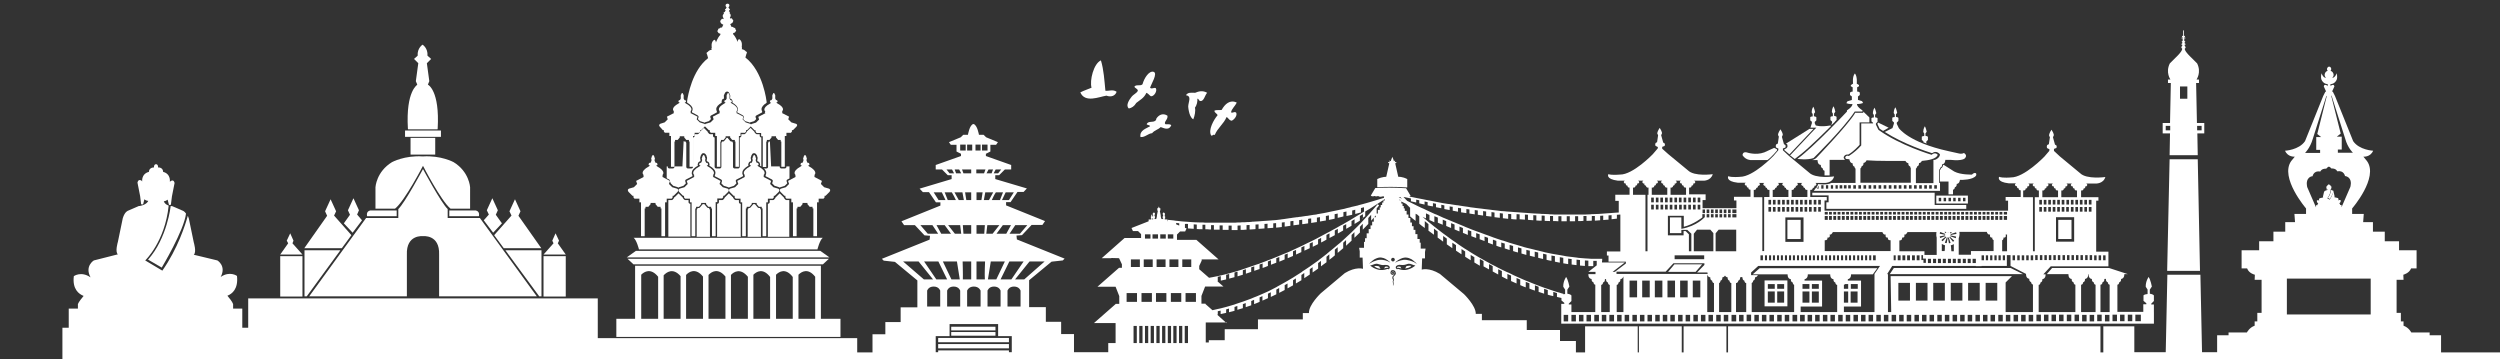 <?xml version="1.0" encoding="utf-8"?>
<!-- Generator: Adobe Illustrator 25.3.1, SVG Export Plug-In . SVG Version: 6.00 Build 0)  -->
<svg version="1.1" id="Layer_1" xmlns="http://www.w3.org/2000/svg" xmlns:xlink="http://www.w3.org/1999/xlink" x="0px" y="0px"
	 width="1225.8px" height="176.1px" viewBox="0 0 1225.8 176.1" style="enable-background:new 0 0 1225.8 176.1;"
	 xml:space="preserve">
<rect x="0" y="0" width="1225.8" height="176.1" fill="#333333" stroke="none"/>
<style type="text/css">
	.st0{fill:#FFFFFF;}
</style>
<g>
	<rect x="466.4" y="160.2" class="st0" width="21.7" height="1.8"/>
	<rect x="466.4" y="162.8" class="st0" width="21.7" height="1.8"/>
	<rect x="460" y="165.7" class="st0" width="34.7" height="2.1"/>
	<rect x="460" y="168.7" class="st0" width="34.7" height="2.1"/>
	<polygon class="st0" points="929.3,134.4 991.9,134.4 985.8,131.4 928.6,131.4 926.6,134.4 927.2,134.4 	"/>
	<polygon class="st0" points="834.6,129.6 821,129.6 817.9,133.3 831.4,133.3 	"/>
	<rect x="876.4" y="107.8" class="st0" width="6.5" height="9.4"/>
	<path class="st0" d="M943.2,69.8l1.5,0.6l-0.2-0.4l0-0.6l0.8-0.8v-1.5c0,0-0.1-0.3-1.2-0.5v-1.2l0.6-0.8c0,0-0.4-1.9-0.9-2.7
		c0,0-0.8,1.2-0.8,2.8l0.5,0.8v1.2h-0.1c0,0-0.7,0-1.1,0.3v1.6l0.8,0.7V69.8z"/>
	<path class="st0" d="M898.3,60.2l-0.4,1.2l1.2-1.1l0.6-0.6l0-0.1l0.8-0.8v-1.5c0,0-0.1-0.3-1.2-0.5v-1.2l0.6-0.8
		c0,0-0.4-1.9-0.9-2.7c0,0-0.8,1.2-0.8,2.8l0.5,0.8V57h-0.1c0,0-0.7,0-1.1,0.3v1.6l0.8,0.7V60.2z"/>
	<polygon class="st0" points="923.3,64.2 925.9,62.7 926,62.6 920.9,60.1 920.5,60.7 921.6,63.1 	"/>
	<path class="st0" d="M908.3,51c0,1.5-2.7,3.1-2.7,3.1v0.6c0,0-16.3,17.4-24.3,23.2c0,0,4.9,0.7,7.9-0.4c0,0,14.7-14.4,20.2-22.8
		h3.8v-0.6c0,0-2.7-1.6-2.7-3.1c0,0,1.5,0.1,3-0.5l-0.5-0.9L911,49v-1.7l0.9-0.7v-1.2c0,0-0.5-0.6-1.3-0.5v-2.1l0.9-0.5v-0.6
		l-1.1-0.7c0,0,0.4-3.4-0.9-5c-1.4,1.6-0.9,5-0.9,5l-1.1,0.7v0.6l0.9,0.5v2.1c-0.8,0-1.3,0.5-1.3,0.5v1.2l0.9,0.7V49l-2.2,0.7
		l-0.5,0.9C906.8,51.2,908.3,51,908.3,51z"/>
	<path class="st0" d="M909.5,55.6c-3.6,5.9-18.9,21.8-18.9,21.8c-0.8,0.8-2.1,1.1-2.1,1.1h1h1.7c0,0-0.2,2.2,1.6,2.4
		c0,0-0.2,1.3,0.9,1.6c0,0,0,1.1,0.9,1.2V86h2.5v-7.6h7.5l-0.3-0.5c-0.7-0.7,0-1.4,0-1.4c0.7-1,1.9-0.7,1.9-0.7
		c2.5-1.3,5.6-4.8,5.6-4.8V60h4.8v-0.2v-2.2l-3-2.9l0,0.6h-4.1L909.5,55.6z"/>
	<path class="st0" d="M888.4,60.4l-0.7,2.2h2.9l-1.4,1.4l-11.5,12.2l2.4,1.8l0.2-0.3l2.6-2c4.5-3.5,14.9-13.9,14.9-13.9l-0.3-0.3
		c-4.7,0.9-7.2,0-7.2,0l-0.5-1.1l0-0.6l0.8-0.8v-1.5c0,0-0.1-0.3-1.2-0.5v-1.2l0.6-0.8c0,0-0.4-1.9-0.9-2.7c0,0-0.8,1.2-0.8,2.8
		l0.5,0.8v1.2h-0.1c0,0-0.7,0-1.1,0.3v1.6l0.8,0.7V60.4z"/>
	<path class="st0" d="M876.4,71.4c0.4,1.2-1.5,1.8-1.5,1.8v0.4l2.5,2.1l11.8-12.5h-2c-2.3,1.5-11.5,7.2-11.5,7.2
		C876.6,70.7,876.4,71.4,876.4,71.4z"/>
	<path class="st0" d="M858.6,78.5h8c2.2-1.6,4.7-4.7,4.7-4.7v-0.6l-1.4-0.7l-4.8,2.2c-4.3,1.6-8.7,0-8.7,0c-2.1-0.4-2,1.4-2,1.4
		C856,78.6,858.6,78.5,858.6,78.5z"/>
	<path class="st0" d="M953,80.8l-0.3,0.2c0,0-0.1,1.2-1,1.5c0,0-0.1,0.6-0.5,0.9v4.4v0.5v0.7h4.2v6.3h2.2V93
		c0.9-0.1,0.9-1.2,0.9-1.2c1.1-0.3,0.9-1.6,0.9-1.6c1.3-0.2,1.5-1.4,1.6-2h0.6c0,0,5.8,0.1,7.3-2.1c0,0,0.4-0.9-0.2-1.2
		c0,0-0.6-0.5-1.8,0.7c0,0-5.5,0.2-8.7-1.5L953,80.8z"/>
	<path class="st0" d="M918.3,60.5h-5.7v1.7v9.1c-1.6,1.8-3.6,3.6-6.1,5.2c0,0-1-0.6-1.7,0.5c0,0-0.2,0.3,0.3,0.9
		c0,0,0.6,0.1,1.7,0.2c0.1,0.6,0.3,1.8,1.6,2c0,0-0.2,1.3,0.9,1.6c0,0,0,0.7,0.5,1v7h-1h-0.7h-0.6h-5.2h-0.6h-0.6H900h-1.2H898
		c-1,0.5-2.9,1-6,0.6h-0.2h-0.1h-0.3c0,0,0,0.8-0.6,1.2c0,0,0.2,0.7-0.8,1c-0.1,0.3-0.3,0.7-0.7,1.1h2.6h1.2h1.1h1.2h1.1h1.2h1.1
		h1.2h1.1h1.2c0.5,0,3.9,0,5.2,0v0h1.2h1.3h1.2h1.3h1.2h1.3h1.2h1.3h1.2h1.3h1.2h1.3h1.2h1.3h1.2h1.3h1.2h1.3h1.2h1.3h1.2h1.3h1.2
		h1.3h1.2h1.3h1.2h1.3h1.2h1.3h1.2h1.3h1.2h1.3h0.9h0.3v-3.9h-0.3h-0.1v-6.5c0.5-0.3,0.5-1,0.5-1c1.1-0.3,0.9-1.6,0.9-1.6
		c1.4-0.2,1.6-1.6,1.6-2.2h2.8c5.5,0.6,6.7-0.7,6.7-0.7c1.7-1.6-0.4-2.7-0.4-2.7c-0.9,0.6-2.2,0.3-2.2,0.3l-5.4-1.2
		c-19.6-4.3-24.3-11.3-24.3-11.3l-1-2.1l0-0.6l0.8-0.8v-1.5c0,0-0.1-0.3-1.2-0.5v-1.2l0.6-0.8c0,0-0.4-1.9-0.9-2.7
		c0,0-0.8,1.2-0.8,2.8l0.5,0.8v1.2h-0.1c0,0-0.7,0-1.1,0.3v1.6l0.8,0.7v0.6l-0.7,2.2l-3.8,1.9c9.2,5.9,20.9,9.7,23.2,10.4
		c0.6-0.4,1.1-0.6,1.7-0.6c1.2,0,1.9,0.9,2,1l0.2,0.3l-0.1,0.4c-0.3,1-1.2,1.7-2.4,2.2H948v11.4h-0.8h-1.3h-1.2h-1.3h-1.2H941h-1.2
		h-0.4v-7.1c0.5-0.3,0.6-1.1,0.6-1.1c1.1-0.3,0.9-1.6,0.9-1.6c0.8-0.1,1.2-0.6,1.4-1.1c3.4-0.3,7.2-1,7.8-3c0,0-1.2-1.6-3,0
		c0,0-15.5-4.6-26-12.2l-0.3-0.5l-1-2.1l0-0.6l0.8-0.8V58c0,0-0.1-0.3-1.2-0.5v-1.2l0.6-0.8c0,0-0.4-1.9-0.9-2.7
		c0,0-0.8,1.2-0.8,2.8l0.5,0.8v1.2h-0.1c0,0-0.7,0-1.1,0.3v1.6l0.8,0.7V60.5z M891.7,92.5h-0.8c0.2-0.2,0.4-0.4,0.4-0.9l0.4-0.6
		V92.5z M894.1,92.5H893v-1.7h1.1V92.5z M896.4,92.5h-1.1v-1.7h1.1V92.5z M898.8,92.5h-1.1v-1.7h1.1V92.5z M901.1,92.5H900v-1.7h1.1
		V92.5z M903.3,92.4H902v-1.6h1.3V92.4z M905.4,92.4h-1.3v-1.6h1.3V92.4z M907.5,92.4h-1.3v-1.6h1.3V92.4z M910,92.5h-1.3v-1.7h1.3
		V92.5z M948.4,90.8h1.3v1.7h-1.3V90.8z M945.9,90.8h1.3v1.7h-1.3V90.8z M943.5,90.8h1.3v1.7h-1.3V90.8z M941,90.8h1.3v1.7H941V90.8
		z M938.5,90.8h1.3v1.7h-1.3V90.8z M912.5,92.5h-1.3v-1.7h1.3V92.5z M915,92.5h-1.3v-1.7h1.3V92.5z M917.5,92.5h-1.3v-1.7h1.3V92.5z
		 M919.9,92.5h-1.3v-1.7h1.3V92.5z M922.4,92.5h-1.3v-1.7h1.3V92.5z M924.9,92.5h-1.3v-1.7h1.3V92.5z M927.4,92.5h-1.3v-1.7h1.3
		V92.5z M929.9,92.5h-1.3v-1.7h1.3V92.5z M932.3,92.5h-1.3v-1.7h1.3V92.5z M934.8,92.5h-1.3v-1.7h1.3V92.5z M937.3,92.5H936v-1.7
		h1.3V92.5z M924.9,78.9h9.4c0.2,0.5,0.6,1,1.4,1.1c0,0-0.2,1.3,0.9,1.6c0,0,0,0.5,0.3,0.8v7.2H936h-1.2h-1.3h-1.2h-1.3h-1.2h-1.3
		h-1.2h-1.3h-1.2h-1.3h-1.2h-1.3h-1.2h-1.3h-1.2h-1.3H915h-1.3h-1.2h-0.3v-7c0.5-0.3,0.6-1.1,0.6-1.1c1.1-0.3,0.9-1.6,0.9-1.6
		c0.9-0.1,1.3-0.8,1.5-1.3C918.1,78.8,921.5,78.9,924.9,78.9z"/>
	<polygon class="st0" points="895.5,99.2 895.5,102.4 901.1,102.4 902.1,102.4 907.7,102.4 908.2,102.4 948.3,102.4 948.6,102.4 
		964.1,102.4 964.1,100.5 948.6,100.5 948.6,94.5 907.7,94.5 902.1,94.5 901.1,94.5 888.6,94.5 888.6,95.8 896.6,95.8 896.6,99.2 	
		"/>
	<rect x="1009.2" y="107.8" class="st0" width="6.5" height="9.4"/>
	<path class="st0" d="M964.9,99.8v-3.9h0h-1.2h-1.2h-1.2h-1.2h-1.2h-1.2h-1.2h-1.2h-1.2H953h-1.2h-1.2h-1.1h-0.1v3.9h0.1h1.1h1.2
		h1.2h1.2h1.2h1.2h1.2h1.2h1.2h1.2h1.2h1.2H964.9L964.9,99.8z M951.8,98.7h-1.2V97h1.2V98.7z M954.2,98.7H953V97h1.2V98.7z
		 M956.6,98.7h-1.2V97h1.2V98.7z M958.9,98.7h-1.2V97h1.2V98.7z M961.3,98.7h-1.2V97h1.2V98.7z M963.7,98.7h-1.2V97h1.2V98.7z"/>
	<path class="st0" d="M876.4,137.5h-11.2v12.7h11.2V137.5z M870.2,148.4h-3.4v-5.5h3.4V148.4z M870.2,141.6h-3.4v-2.3h3.4V141.6z
		 M874.8,148.4h-3.4v-5.5h3.4V148.4z M874.8,141.6h-3.4v-2.3h3.4V141.6z"/>
	<path class="st0" d="M690,91.9v-4.1c-2.5-1.3-4.4-1.1-4.4-1.1l-1.5-6.6c0.9-0.3,0.5-0.6,0.5-0.6s0.1-0.1,0.1-0.1
		c-0.1,0.1-0.9,0.1-0.9,0.1c0.4-0.3,0.2-0.9,0.2-0.9c-0.1,0.4-0.7,0.4-0.7,0.4l0.1-0.3l-0.7-1.8l-0.7,1.8L682,79c0,0-0.6,0-0.7-0.4
		c0,0-0.2,0.6,0.2,0.9c0,0-0.8,0-0.9-0.1c0,0.1,0.1,0.1,0.1,0.1s-0.4,0.3,0.5,0.6l-1.5,6.6c0,0-1.9-0.1-4.4,1.1v4
		C679.2,91.6,684.2,91.5,690,91.9z"/>
	<path class="st0" d="M676.3,130.7c-0.2-0.1-0.7-0.3-1.3-0.3c0,0-0.8,0-1.2,0.1c0.1,0,0.1,0.1,0.2,0.2c0.2,0.2,0.5,0.3,0.8,0.5
		c0.3,0.2,0.6,0.3,1,0.4c0.4,0.1,0.8,0.2,1.2,0.2C676.6,131.5,676.4,131.1,676.3,130.7z"/>
	<path class="st0" d="M680.8,131.6C680.8,131.5,680.8,131.5,680.8,131.6c0-0.1,0-0.8-0.7-0.9c0,0-0.5,0-1,0.1
		c-0.1,0.3-0.3,0.6-0.5,0.8c0.3-0.1,0.7-0.1,1-0.2C679.9,131.3,680.6,131.1,680.8,131.6z"/>
	<path class="st0" d="M685,131.6C685,131.6,685,131.6,685,131.6C685,131.6,685,131.6,685,131.6C685,131.6,685,131.6,685,131.6z"/>
	<path class="st0" d="M680.8,131.6C680.8,131.6,680.8,131.6,680.8,131.6C680.8,131.6,680.8,131.6,680.8,131.6
		C680.8,131.6,680.8,131.6,680.8,131.6z"/>
	<path class="st0" d="M686.2,131.4c0.3,0.1,0.7,0.2,1,0.2c-0.3-0.2-0.5-0.5-0.5-0.8c-0.5-0.1-1-0.1-1-0.1c-0.7,0-0.8,0.8-0.8,0.8
		c0,0,0,0.1,0,0.1C685.2,131.1,685.9,131.3,686.2,131.4z"/>
	<path class="st0" d="M691,131.1c0.3-0.1,0.6-0.2,0.8-0.5c0.1-0.1,0.1-0.2,0.2-0.2c-0.4-0.2-1.2-0.1-1.2-0.1c-0.6,0-1.2,0.2-1.3,0.3
		c-0.1,0.4-0.3,0.8-0.6,1c0.4,0,0.8-0.1,1.2-0.2C690.4,131.4,690.7,131.3,691,131.1z"/>
	<path class="st0" d="M562.2,60.9c0.6,0.6,1.5,0.3,1.7,1c-1.7,1.1-5.3,1.9-4.7,5.3c2.3,0.2,3.6-1.7,5.7-1.9c1.2-1.5,3-1.7,4.2-3
		c2.3,0.9,4.2,1.5,5.2-0.9c-0.8-0.8-2-0.3-2.9-0.5c-1-1.1,1.5-2.4,1-4.2c-2.2-1.4-4.2-0.4-5.4,1.4c-0.1,0.2-0.1,0.7-0.3,0.9
		C565.3,60.4,563.1,59,562.2,60.9z"/>
	<path class="st0" d="M582.6,52.3c0.1,1.4,0.5,3.3,1,4.4c0.3,0.6,0.8,1.5,1.5,1.8c0.7-1.7,1.2-4.2,0.8-5.7c1-1.3,1.3-3.1,1.2-4.4
		c0.8,0,0.5,0.8,1.3,1.1c1.9,0.5,2.4-3,3.5-4c-2.2-1.3-4.3-0.7-5.9,0c-1.7,0-3.6-0.4-4.5,1.2C584.5,47.1,582.6,50.1,582.6,52.3z"/>
	<path class="st0" d="M542.5,46.9c2.4,0.9,4.4,0,5-1.9c-1.8-1.3-3.7-0.3-5.5-0.5c-0.5-5.1-0.8-10.3-2.2-14.9
		c-3.6,1.6-5.6,9.9-4.6,13.4c-1.8,0.8-3.8,1.4-5.5,2.3C532,50.6,538.8,47.5,542.5,46.9z"/>
	<path class="st0" d="M557.1,50.5c1.8-1.5,3.8-2.3,5-5c1,0.4,1.4,1.2,2.2,1.7c1.5,0.2,3.3-2.6,2.4-4c-1.1-0.4-1.6,0.6-2.8-0.1
		c0.4-1.7,4-7.2,1.7-7.9c-2.2-0.6-4.6,3.1-5.4,6.1c-1,1.1-3.1-0.1-4,1.2c0.3,0.8,1.7,1,1.7,2c-0.5,1.2-2.1,1.7-3.1,3
		c-1.2,1.5-3,4.3-1.3,5.7C554.9,52.9,556.2,52.1,557.1,50.5z"/>
	<path class="st0" d="M593.9,66.5c0.9,0.1,0.8-0.8,1.7-0.3c1.5-3.6,4.4-5.4,5.8-8.8c1.1,0.5,1,1.5,2.5,1.8c1.1-0.4,3-2.5,2.2-4
		c-1.1-0.7-1.4,0.4-2.5-0.1c0.3-1.8,1.9-2.9,2.8-4.8c-3.3-1.6-5.8,0.7-7.4,3.6c-1.1,0.2-2.5-0.1-3.5,0.3c-0.2,1.1,1.3,1.4,1.5,2.3
		C595.2,58.6,592.2,63.8,593.9,66.5z"/>
	<polygon class="st0" points="1062.6,132.8 1078.7,132.8 1077.6,78.1 1063.8,78.1 	"/>
	<path class="st0" d="M1064,65.4l-0.2,10.7h13.8l-0.2-10.7h2.1h1.3v-1.5v-2.2v-1.2v-0.2h-3.6l-0.4-19.6h1.4v-1.7h-1.2
		c0,0,2.5-3.5,0.3-7.9l-2.8-2.8c0,0-3.3-3-3.3-4.4c0,0,1-0.6,0-1.4v-0.6h0.4v-0.4l-0.4-0.2v-0.7h0.4l-0.6-0.6v-1.2h0.6v-0.3h-0.6
		v-0.3h0.3v-0.6h-0.3v0h-0.2v-2.7h-0.2h-0.2v2.7h-0.2v0h-0.3v0.6h0.3v0.3h-0.6v0.3h0.6v1.2l-0.6,0.6h0.4v0.7l-0.4,0.2v0.4h0.4v0.6
		c-1,0.7,0,1.4,0,1.4c0,1.4-3.3,4.4-3.3,4.4l-2.8,2.8c-2.2,4.4,0.3,7.9,0.3,7.9h-1.2v1.7h1.4l-0.4,19.6h-3.6v0.2v1.2v2.2v1.5h1.3
		H1064z M1079.5,61.7v2.2h-2.2l0-2.2H1079.5z M1068.9,42.4h1.8h1.8v6h-1.8h-1.8V42.4z M1061.9,61.7h2.2l0,2.2h-2.2V61.7z"/>
	<path class="st0" d="M1196.9,172.7v-8.3h-5.6V163h-9c0,0-1.2-2.4-3.8-3.3v-2.1h-1.3v-4.2h-2.1v-16.2h3.4l-0.1-2.5
		c0,0,2.9-0.7,3.8-3.1h2.7v-8.9h-8.6v-4.4h-7v-4.7h-5.8v-4.7h-4.8l0.3-4h-5.7v-2.7c0,0,13.1-15.1,7.3-23.2l-1.8-2.2
		c0,0,3.4,0.4,4.8-2.9c0,0-6.8-0.3-9.8-4.7l-8.9-22.1l-1-2l-0.4-0.3l1.1-2.4c0,0-0.1-0.8-0.6-0.8c0,0-1,0-1.2,0.7l-0.2-1
		c0,0,2.3,0,3.2-2.4c0,0,0.4-1.2-0.1-3c0,0-0.6,2.2-2.2,2.3c0,0,1.4-1.1,0.3-2.7c0,0-0.3-0.5-1.1-0.8c0.1,0,0.3-0.5,0.3-0.5
		c0.2-0.6-0.2-1.5-0.9-1.5c0,0,0,0-0.1,0c0,0,0,0-0.1,0c-0.6,0-1.1,1-0.9,1.5c0,0,0.3,0.5,0.3,0.5c-0.8,0.3-1.1,0.8-1.1,0.8
		c-1,1.6,0.3,2.7,0.3,2.7c-1.6-0.1-2.2-2.3-2.2-2.3c-0.5,1.8-0.1,3-0.1,3c0.9,2.4,3.2,2.4,3.2,2.4l-0.2,1c-0.2-0.7-1.2-0.7-1.2-0.7
		c-0.5,0-0.6,0.8-0.6,0.8l1.1,2.4l-0.4,0.3l-1,2l-8.9,22.1c-3,4.4-9.8,4.7-9.8,4.7c1.4,3.3,4.8,2.9,4.8,2.9l-1.8,2.2
		c-5.7,8.1,7.3,23.2,7.3,23.2v2.7h-5.7l0.3,4h-4.8v4.7h-5.8v4.7h-7v4.4h-8.6v8.9h2.7c0.9,2.5,3.8,3.1,3.8,3.1l-0.1,2.5h3.4v16.2
		h-2.1v4.2h-1.3v2.1c-2.6,0.9-3.8,3.3-3.8,3.3h-9v1.4h-5.6v8.3h-7.4l-0.8-38h-16.2l-0.8,38h-15.4V160h-15.2v12.8h-1.4V160H847.3
		v12.8h-0.8V160h-21v12.8h-0.9V160h-21v12.8H803V160h-25.8v12.8h-4.5V170v-2.8h-7.8v-5.4h-16.3V157h-22v-3.1h-3
		c0.1-4-5.8-9.7-5.8-9.7l-11.8-9.9c-5.4-3.3-8.9-2.1-8.9-2.1l0.2-5.5h1.4v-3.1l0.3-1.7h-2.4v-2.9h-0.5v-1.8H695v-2.4h-1v-2.1h-0.9
		v-1.8h-0.8v-1.8h-0.8v-2.2h-0.9v-1.7h-0.9v-1.8h-0.9v-1.2h-0.5v-1.2h-0.6v-1.2h-0.6v-1c0.7,0.4,1.5,0.8,2.4,1.2
		c0.6,0.6,1.2,1.2,1.9,1.9v4.2c0.7,0.6,1.6,1.4,2.7,2.2v-3.5c0.2,0.1,0.5,0.2,0.8,0.4l0,0c0.3,0.3,0.7,0.6,1,0.9v3.6
		c0.8,0.7,1.7,1.4,2.7,2.1v-3.4c0.6,0.5,1.2,1,1.8,1.5v3.2c0.9,0.7,1.8,1.3,2.7,2v-3c0.6,0.5,1.2,0.9,1.8,1.4v3
		c0.9,0.6,1.8,1.3,2.7,2v-2.8c0.6,0.4,1.2,0.9,1.8,1.3v2.8c0.9,0.6,1.8,1.3,2.7,1.9v-2.7c0.6,0.4,1.2,0.8,1.8,1.2v2.7
		c0.9,0.6,1.8,1.2,2.7,1.8v-2.6c0.6,0.4,1.2,0.8,1.8,1.2v2.6c0.9,0.6,1.8,1.1,2.7,1.7v-2.6c0.6,0.4,1.2,0.7,1.8,1.1v2.6
		c0.9,0.5,1.8,1.1,2.7,1.6V127c0.6,0.3,1.2,0.7,1.8,1v2.6c0.9,0.5,1.8,1,2.7,1.5v-2.6c0.6,0.3,1.2,0.6,1.8,1v2.6
		c0.9,0.5,1.8,1,2.7,1.5V132c0.6,0.3,1.2,0.6,1.8,0.9v2.7c0.9,0.5,1.8,0.9,2.7,1.4v-2.7c0.6,0.3,1.2,0.6,1.8,0.8v2.7
		c0.9,0.4,1.8,0.8,2.7,1.2v-2.7c0.6,0.3,1.2,0.5,1.8,0.8v2.7c0.9,0.4,1.8,0.8,2.7,1.1v-2.7c0.6,0.2,1.2,0.5,1.8,0.7v2.6
		c0.9,0.4,1.8,0.7,2.7,1v-2.6c0.6,0.2,1.2,0.5,1.8,0.7v2.5c0.9,0.3,1.8,0.6,2.7,0.9v-2.4c0.6,0.2,1.2,0.4,1.8,0.6v2.3
		c0.9,0.3,1.8,0.5,2.7,0.7v-2.1c0.6,0.2,1.2,0.4,1.8,0.6v1.9c0.7,0.2,1.5,0.3,2.2,0.5v1.2l1.4,1.2v0.5h-1.5v3.7v0.7v0.7v3.2v0.7v0.7
		h290.6v-0.7v-0.7v-3.2v-0.7V153v-3.7h-1.3l0-0.4l1.3-1.3v-2.7c0,0-0.2-0.6-2-0.9v-2l1-1.5c0,0-0.6-3.3-1.6-4.7c0,0-1.5,2.1-1.4,4.8
		l0.9,1.4v2.2h-0.2c0,0-1.3,0.1-1.8,0.6v2.7l1.4,1.2v0.5h-1.5v3.7h-0.1h-0.7h-2.7h-1.5h-2.2h-1.5h-2.2h-1.5h-0.3v-13.3
		c0.9-0.1,0.9-1.2,0.9-1.2c1.1-0.3,0.9-1.6,0.9-1.6c1.8-0.3,1.6-2.4,1.6-2.4h1.7l-9.2-3h-27.9l-2.6,3h10.6c0,0-0.2,2.2,1.6,2.4
		c0,0-0.2,1.3,0.9,1.6c0,0,0,1.1,0.9,1.2V153h-0.2h-1.5h-2.2h-1.5h-2.2h-1.5h-2.2h-1.5h-2.2h-1.5h-1.5v-13.3
		c0.9-0.1,0.9-1.2,0.9-1.2c1.1-0.3,0.9-1.6,0.9-1.6c1.8-0.3,1.6-2.4,1.6-2.4h-1.1l3.6-3.9h27.3v0h1v-5.3v-0.7v-1.2h-6V98.4h1.1v-1.7
		h-8.5v-3.3h0.6c0.8-0.4,0.6-1,0.6-1h0.4c0.7-0.4,0.4-1,0.4-1h0.5c1.2-0.9,0-1.4,0-1.4h-2.5v0h7.1c0,0,3.8,0.2,4.8-3.2
		c0,0-9.2,1.3-12.4-1.9l-9.9-8.2l-2.9-2.7v-1l1.1-0.4c0,0,0.5-0.4,0.1-1.3l-0.7-0.4l-1-3.6l0.4-0.9c0,0,0.3-0.6-1.1-2.8
		c0,0-1.2,1.6-1.2,2.9l0.4,0.8l-0.5,3.4l-0.8,0.4c0,0-0.4,0.6-0.1,1.5l1.2,0.6l-0.1,0.8l-2.4,2.8c0,0-9.9,10.3-16.4,10.2
		c0,0-3.9,0.4-5.8-0.3c0,0-1.5,2.5,4.8,3.2h5.8v0h-2.3c0,0-1.2,0.6,0,1.4h0.5c0,0-0.3,0.6,0.4,1h0.4c0,0-0.2,0.7,0.6,1h0.4v3.3h-7.4
		v1.8h1.2v4.9h-1.6h-0.7h-1.4h-0.7h-1.4h-0.7h-1.4h-0.7h-1.4h-0.7h-1.4h-0.7H970h-0.7h-1.4h-0.7h-1.4h-0.7h-1.4H963h-1.4H961h-1.4
		h-0.7h-1.4h-0.7h-1.4h-0.7h-1.4h-0.7h-1.4h-0.7h-1.4h-0.7H947h-0.7h-1.4h-0.7h-1.4h-0.7h-1.4h-0.7h-1.4H938h-1.4h-0.7h-1.4h-0.7
		h-1.4h-0.7h-1.4h-0.7h-1.4h-0.7h-1.4h-0.7H924h-0.7h-1.4h-0.7h-1.4h-0.7h-1.4h-0.7h-1.4H915h-1.4h-0.7h-1.4h-0.7h-1.4h-0.7h-1.4
		h-0.7h-1.4h-0.7h-1.4h-0.7H901h-0.7h-1.4h-0.7h-1.4h-0.7h-1.5v-5h1.1v-1.7h-8.1v-3.5h0.6c0.8-0.4,0.6-1,0.6-1h0.4
		c0.7-0.4,0.4-1,0.4-1h0.5c1.2-0.9,0-1.4,0-1.4h-2.5v0h7c0,0,3.8,0.2,4.7-3.2c0,0-9.1,1.3-12.3-1.9l-9.9-8.2l-2.9-2.7v-0.9l1.1-0.4
		c0,0,0.5-0.4,0.1-1.3l-0.7-0.4l-1-3.6l0.4-0.9c0,0,0.3-0.6-1.1-2.8c0,0-1.2,1.6-1.2,2.8l0.4,0.8l-0.5,3.4l-0.8,0.4
		c0,0-0.4,0.6-0.1,1.5l1.2,0.6l-0.1,0.8l-2.4,2.8c0,0-9.8,10.2-16.3,10.2c0,0-3.9,0.4-5.8-0.3c0,0-1.5,2.5,4.7,3.2h5.8v0H856
		c0,0-1.2,0.6,0,1.4h0.5c0,0-0.3,0.6,0.4,1h0.4c0,0-0.2,0.7,0.6,1h0.4v3.5h-8.1v1.8h1.2v3.8h-16.6v-4h1.5v-2.8h-8.1V92h0.6
		c0.8-0.4,0.6-1,0.6-1h0.4c0.7-0.4,0.4-1,0.4-1h0.5c1.2-0.8,0-1.4,0-1.4h-2.5v0h6.9c0,0,3.7,0.2,4.7-3.2c0,0-9,1.3-12.2-1.9l-9.7-8
		l-2.9-2.6v-0.9l1.1-0.4c0,0,0.5-0.4,0.1-1.3l-0.7-0.4l-1-3.6l0.4-0.9c0,0,0.2-0.6-1.1-2.7c0,0-1.2,1.6-1.2,2.8l0.4,0.8l-0.5,3.4
		l-0.7,0.4c0,0-0.4,0.6-0.1,1.4l1.2,0.6l-0.1,0.7l-2.4,2.8c0,0-9.7,10.1-16.1,10c0,0-3.8,0.4-5.7-0.2c0,0-1.5,2.4,4.7,3.2h5.7v0
		h-2.3c0,0-1.2,0.5,0,1.4h0.5c0,0-0.3,0.6,0.4,1h0.4c0,0-0.2,0.6,0.6,1h0.4v3.5h-7v3h1.7v5.7c-0.6,0-1.1,0.1-1.7,0.1
		c-0.9,0.1-1.7,0.1-2.6,0.2c-0.5,0-1,0.1-1.5,0.1c-0.9,0.1-1.7,0.1-2.6,0.2c-0.5,0-1,0.1-1.5,0.1c-0.9,0-1.7,0.1-2.6,0.1
		c-0.5,0-1,0-1.5,0.1c-0.9,0-1.7,0.1-2.6,0.1c-0.5,0-1,0-1.5,0c-0.9,0-1.7,0-2.6,0c-0.5,0-1,0-1.5,0c-0.9,0-1.7,0-2.6,0
		c-0.5,0-1,0-1.5,0c-0.9,0-1.7,0-2.6,0c-0.5,0-1,0-1.5,0c-0.9,0-1.7,0-2.6-0.1c-0.5,0-1,0-1.5-0.1c-0.9,0-1.7-0.1-2.6-0.1
		c-0.5,0-1,0-1.5-0.1c-0.9,0-1.7-0.1-2.6-0.1c-0.5,0-1-0.1-1.5-0.1c-0.9-0.1-1.7-0.1-2.6-0.2c-0.5,0-1-0.1-1.5-0.1
		c-0.9-0.1-1.7-0.1-2.6-0.2c-0.5,0-1-0.1-1.5-0.1c-0.9-0.1-1.7-0.1-2.6-0.2c-0.5,0-1-0.1-1.5-0.1c-0.9-0.1-1.7-0.2-2.6-0.2
		c-0.5-0.1-1-0.1-1.5-0.2c-0.9-0.1-1.7-0.2-2.6-0.3c-0.5-0.1-1-0.1-1.5-0.2c-0.9-0.1-1.7-0.2-2.6-0.3c-0.5-0.1-1-0.1-1.5-0.2
		c-0.9-0.1-1.7-0.2-2.6-0.3c-0.5-0.1-1-0.1-1.5-0.2c-0.9-0.1-1.7-0.2-2.6-0.4c-0.5-0.1-1-0.1-1.5-0.2c-0.9-0.1-1.7-0.3-2.6-0.4
		c-0.5-0.1-1-0.2-1.5-0.2c-0.9-0.1-1.7-0.3-2.6-0.4c-0.5-0.1-1-0.2-1.5-0.2c-0.9-0.1-1.7-0.3-2.6-0.4c-0.5-0.1-1-0.2-1.5-0.3
		c-0.9-0.2-1.7-0.3-2.6-0.5c-0.5-0.1-1-0.2-1.5-0.3c-0.9-0.2-1.7-0.3-2.6-0.5c-0.5-0.1-1-0.2-1.5-0.3c-0.9-0.2-1.7-0.3-2.6-0.5
		c-0.5-0.1-1-0.2-1.5-0.3c-0.9-0.2-1.8-0.4-2.6-0.5c0,0-0.1,0-0.1,0c0.4-0.1,0.7-0.4,0.7-0.4l-2.2-3.7c-6-0.4-11.1-0.3-15.1-0.1
		l-2.2,3.7c0,0,0.7,0.7,1.7,0.2c0,0,1.1,0.4,1.9,0c0,0,0.6,0.7,2.1,0.2l0.8,0V97l-2.3,0.7c-0.1,0-2.1,0.7-5.7,1.7
		c-0.7,0.2-1.6,0.4-2.5,0.7c-0.1,0-0.2,0.1-0.4,0.1c-0.5,0.1-1,0.3-1.5,0.4c-0.1,0-0.2,0-0.2,0.1c-0.8,0.2-1.7,0.4-2.6,0.6
		c-0.5,0.1-1,0.2-1.5,0.4c-0.9,0.2-1.9,0.4-2.8,0.7c-0.5,0.1-1,0.2-1.5,0.3c-0.9,0.2-1.9,0.4-2.8,0.6c-0.5,0.1-1,0.2-1.5,0.3
		c-0.9,0.2-1.9,0.4-2.8,0.6c-0.5,0.1-1,0.2-1.5,0.3c-0.2,0-0.4,0.1-0.6,0.1c-0.7,0.1-1.5,0.3-2.3,0.4c-0.1,0-0.2,0-0.3,0.1
		c-0.4,0.1-0.8,0.1-1.2,0.2c-0.1,0-0.2,0-0.3,0c-0.8,0.1-1.7,0.3-2.5,0.4c0,0,0,0,0,0c-0.5,0.1-1,0.2-1.5,0.2
		c-0.8,0.1-1.7,0.3-2.6,0.4c-0.1,0-0.2,0-0.3,0c-0.4,0.1-0.8,0.1-1.2,0.2c-0.1,0-0.2,0-0.3,0c-0.8,0.1-1.5,0.2-2.3,0.3
		c-0.2,0-0.4,0.1-0.5,0.1c-0.3,0-0.6,0.1-0.9,0.1c-0.2,0-0.4,0.1-0.6,0.1c-0.7,0.1-1.3,0.2-2,0.3c-0.3,0-0.6,0.1-0.8,0.1
		c-0.2,0-0.4,0-0.6,0.1c-0.3,0-0.6,0.1-0.8,0.1c-0.6,0.1-1.1,0.1-1.7,0.2c-0.4,0-0.7,0.1-1.1,0.1c-0.1,0-0.2,0-0.3,0
		c-0.4,0-0.8,0.1-1.1,0.1c-0.5,0-1,0.1-1.4,0.1c-0.5,0-0.9,0.1-1.4,0.1c0,0,0,0-0.1,0c-0.5,0-0.9,0.1-1.4,0.1
		c-0.4,0-0.8,0.1-1.2,0.1c-0.5,0-1,0.1-1.5,0.1c-0.1,0-0.2,0-0.2,0c-0.5,0-1,0.1-1.5,0.1c-0.3,0-0.6,0-0.9,0.1c-0.5,0-1,0.1-1.5,0.1
		c-0.2,0-0.3,0-0.5,0c-0.5,0-1,0.1-1.5,0.1c-0.2,0-0.4,0-0.6,0c-0.5,0-1,0-1.5,0.1c-0.3,0-0.5,0-0.8,0c-0.5,0-1,0-1.5,0.1
		c-0.1,0-0.2,0-0.3,0c-0.5,0-1,0-1.5,0c-0.4,0-0.7,0-1.1,0c-0.5,0-1,0-1.5,0c0,0,0,0,0,0c-0.5,0-1,0-1.5,0c-0.5,0-0.9,0-1.4,0
		c-0.4,0-0.8,0-1.2,0c-0.1,0-0.2,0-0.3,0c-0.4,0-0.8,0-1.2,0c-0.5,0-1.1,0-1.6,0c-0.3,0-0.6,0-0.9,0c-0.2,0-0.4,0-0.5,0
		c-0.3,0-0.6,0-0.9,0c-0.6,0-1.3,0-1.9-0.1c-0.2,0-0.4,0-0.6,0c-0.3,0-0.6,0-0.8,0c-0.9,0-1.9-0.1-2.8-0.1c-0.5,0-1-0.1-1.5-0.1
		c-0.9-0.1-1.9-0.1-2.8-0.2c-0.5,0-1-0.1-1.5-0.1c-0.9-0.1-1.9-0.2-2.8-0.3c-0.5,0-1-0.1-1.5-0.2c-0.9-0.1-1.9-0.2-2.8-0.3
		c-0.1,0-0.1,0-0.2,0l-0.1,0.7l-0.1,0v-0.9h-1.3v-0.5h0.2v-1h-0.2v-0.7l-0.2-0.2l-0.3,0.3v0.6h-0.2v1h0.2v0.5H571v-0.5h0.2v-1H571
		v-0.7l0.2-0.2v-0.5l-0.6-0.6l-0.5,0.5v0.5l0.2,0.2l0,0.7h-0.2v1h0.2l0,0.4h-0.8c0,0-0.4-0.9-0.4-2c0-0.1-0.4-1.9-0.4-1.9l0.2-0.3
		l0.1-1l-0.5-0.2l-0.2-0.6l-0.1-0.1l-0.1,0.1l-0.2,0.6l-0.5,0.2l0.1,1l0.2,0.3c0,0-0.4,1.8-0.4,1.9c0,1.1-0.4,2-0.4,2h-0.8l0-0.4
		h0.2v-1h-0.2l0-0.7l0.2-0.2v-0.5l-0.5-0.5l-0.6,0.6v0.5l0.2,0.2v0.7h-0.2v1h0.2v0.5H565v-0.5h0.2v-1H565v-0.6l-0.3-0.3l-0.2,0.2
		v0.7h-0.2v1h0.2v0.5h-1.3v0.9l-8.4,3.3l0.7,1.5h2.5l1.5,1.5v1.9h-8.1l-11.2,9.9h4.7v-0.1l3.8,0.1l1.4,3v1.7h-1.4v0l-10.6,9.3h1.7
		h7.2l1.8,4.6v3.8h-1.8v0.1l-10.6,9.3h10.6v9.8h-3.6v4.5h-16.8v-8.9h-6.3v-6h-7.5v-7.2h-8.2v-13.2l11-9.1l5.5-0.6l0.9-0.9l-23.4-9.4
		l-0.2-1.9l2.7-0.2l4.7-5h5.3l1.3-1.9l-19.1-7.7v-1.6h2.2l3.4-5h3l1.6-1.7L488,87.8v-1.9h1.9l2.8-2.8h3.1v-2.2l-12.4-4.4v-1.1
		l2.2-1.1V71h2.8l0.9-1.3l-5.8-2.4l-1.2-1.2h-2.3c0,0-0.8-4.9-2.7-5.3c-1.9,0.3-2.7,5.3-2.7,5.3h-2.3l-1.2,1.2l-5.8,2.4l0.9,1.3h2.8
		v3.3l2.2,1.1v1.1l-12.4,4.4v2.2h3.1l2.8,2.8h1.9v1.9l-15.7,4.7l1.6,1.7h3l3.4,5h2.2v1.6l-19.1,7.7l1.3,1.9h5.3l4.7,5l2.7,0.2
		l-0.2,1.9l-23.4,9.4l0.9,0.9l5.5,0.6l11,9.1v13.2h-8.2v7.2h-7.5v6h-6.3v8.9h-7.5v-7H293.1v-19.5h-85.7h-85.7v14.4h-2.9v-9.4h-4.5
		v-2.2c-0.4-1.2-1.9-3-2.8-4.1c2.3-0.9,5.4-3.3,4.7-9.7c0,0-3.5-2.6-8,0.5c2.9-5.4-1.6-8.1-1.6-8.1l-11.6-2.8c1.5-1.2,0-6.1,0-6.1
		l-2.4-11.6c-0.2-0.5-0.3-1-0.5-1.4c-1.3,4.6-4.9,16-12.5,26.9l-8.4-5c0,0,9.7-9.2,11.5-26.9c-1-0.3-2-1-2.4-2.1
		c0.8-0.1,1.4-0.4,1.9-0.8l0.6,2.4l0.2,0.2c0.4,0.2,0.8-0.2,0.8-0.2l0.5-4l1.3-6.6c-0.3-1.3-1-1.2-1-1.2c-0.7,0-1.1,0.4-1.3,0.7
		v-0.8c-0.1-3.6-3.3-4.1-3.3-4.1c-0.1-2.4-2.5-2.2-2.5-2.2c0.1-1.6-1-1.6-1-1.6s-1.1,0-1,1.6c0,0-2.4-0.1-2.5,2.2
		c0,0-3.2,0.5-3.3,4.1V89c-0.2-0.4-0.6-0.8-1.3-0.7c0,0-0.7-0.1-1,1.2l1.3,6.6l0.5,4c0,0,0.6,0.4,1,0l0.6-2.4c0.4,0.4,1,0.7,1.9,0.8
		c0,0-0.7,1.9-4.2,2.5l-0.4,0l-5.3,2.3c0,0-1.6,0.4-2.6,3.7l-2.4,11.6c0,0-1.5,4.9,0,6.1L46,127.7c0,0-4.6,2.8-1.6,8.3
		c-4.6-3.2-8.2-0.6-8.2-0.6c-0.8,6.4,2.5,8.8,4.8,9.7c-0.9,1.1-2.4,2.9-2.8,4v2.2h-4.5v9.4h-3.1v17.4H0v10.6h1227.9v-15.9H1196.9z
		 M1143.5,47.8l6.4,20.2c1.2,4.5,3.8,6.9,3.8,6.9h-7.4v-1.6h1.9v-6.3h-2.4l1.9-1.5l-4.7-18.7C1143.3,46.8,1143.5,47.8,1143.5,47.8z
		 M1141.9,81.7c0.6,0.1,1.2,0.9,1.2,0.9c2.4-0.1,2.9,1.4,2.9,1.4c3.3-0.6,3.8,2.3,3.8,2.3c1,0.1,1.8,0.8,1.8,0.8
		c1.8,1.6,0.8,4.6,0.8,4.6l-4.3,9.9v-1.1h-0.7v-0.3c-0.1-0.2-0.3-0.4-0.4-0.6c0.3-0.1,0.8-0.5,0.7-1.4c0,0-0.5-0.4-1.2,0.1
		c0.4-0.8-0.2-1.2-0.2-1.2l-1.7-0.4c0.2-0.2,0-0.9,0-0.9l-0.4-1.7c0-0.1-0.1-0.1-0.1-0.2c-0.2,0.7-0.7,2.4-1.8,4l-1.2-0.7
		c0,0,1.4-1.4,1.7-4c-0.1-0.1-0.3-0.1-0.4-0.3c0.1,0,0.2-0.1,0.3-0.1l0.1,0.4l0,0c0.1,0,0.1,0,0.1,0l0.1-0.6l0.2-1
		c0-0.2-0.1-0.2-0.1-0.2c-0.1,0-0.2,0.1-0.2,0.1v-0.1c0-0.5-0.5-0.6-0.5-0.6c0-0.3-0.4-0.3-0.4-0.3c0-0.2-0.1-0.2-0.1-0.2
		s-0.2,0-0.1,0.2c0,0-0.4,0-0.4,0.3c0,0-0.5,0.1-0.5,0.6v0.1c0-0.1-0.1-0.1-0.2-0.1c0,0-0.1,0-0.1,0.2l0.2,1l0.1,0.6
		c0,0,0.1,0.1,0.1,0l0.1-0.4c0.1,0.1,0.2,0.1,0.3,0.1c0,0-0.1,0.3-0.6,0.4l-0.1,0l-0.8,0.3c0,0-0.2,0.1-0.4,0.6l-0.4,1.7
		c0,0-0.2,0.7,0,0.9l-1.7,0.4c0,0-0.7,0.4-0.2,1.2c-0.7-0.5-1.2-0.1-1.2-0.1c-0.1,0.9,0.4,1.3,0.7,1.4c-0.1,0.2-0.4,0.4-0.4,0.6v0.3
		h-0.7v1.1l-4.3-9.9c0,0-0.9-3,0.8-4.6c0,0,0.8-0.8,1.8-0.8c0,0,0.5-2.9,3.8-2.3c0,0,0.5-1.5,2.9-1.4
		C1140.8,82.6,1141.3,81.8,1141.9,81.7z M1130.2,75c0,0,2.5-2.4,3.8-6.9l6.4-20.2c0,0,0.2-1,0.5-0.9l-4.7,18.7l1.9,1.5h-2.4v6.3h1.9
		V75H1130.2z M1121.3,136.6h41.1v17.6h-41.1V136.6z M1047,154.3h2.7v3.2h-2.7V154.3z M1043.3,154.3h2.2v3.2h-2.2V154.3z
		 M1039.5,154.3h2.2v3.2h-2.2V154.3z M1023.1,157.6h-2.2v-3.2h2.2V157.6z M1026.8,157.6h-2.2v-3.2h2.2V157.6z M1034.3,157.6h-2.2
		v-3.2h2.2V157.6z M1035.8,154.3h1.9h0.3v3.2h-2.2V154.3z M1030,139.6c0.9-0.1,0.9-1.2,0.9-1.2c1.1-0.3,0.9-1.6,0.9-1.6
		c0.1,0,0.3-0.1,0.4-0.1c0.1,0,0.2,0.1,0.4,0.1c0,0-0.2,1.3,0.9,1.6c0,0,0,1.1,0.9,1.2V153h-0.2h-2.2h-1.5h-0.6V139.6z
		 M1028.3,154.3L1028.3,154.3h1h0.6h0.6v3.2h-2.2V154.3z M1020.5,139.6c0.9-0.1,0.9-1.2,0.9-1.2c1.1-0.3,0.9-1.6,0.9-1.6
		c1.8-0.3,1.6-2.4,1.6-2.4h0.2c0,0-0.2,2.2,1.6,2.4c0,0-0.2,1.3,0.9,1.6c0,0,0,1.1,0.9,1.2V153h-0.9h-2.2h-1.5h-2.2h-0.3V139.6z
		 M1017.1,154.3h0.2h2.1v3.2h-2.2V154.3z M1013.4,154.3h2.2v3.2h-2.2V154.3z M1009.6,154.3h2.2v3.2h-2.2V154.3z M1005.9,154.3h2.2
		v3.2h-2.2V154.3z M1002.2,154.3h2.2v3.2h-2.2V154.3z M1031.2,125.2h1.2v2.4h-1.2V125.2z M1029,125.2h1.2v2.4h-1.2V125.2z
		 M1026.8,125.2h1.2v2.4h-1.2V125.2z M1025.8,127.5h-1.2v-2.4h1.2V127.5z M1024.2,98h1.3v2.3h-1.3V98z M1024.2,101.5h1.3v2.3h-1.3
		V101.5z M1023.6,127.5h-1.2v-2.4h1.2V127.5z M1022,98h1.3v2.3h-1.3V98z M1022,101.5h1.3v2.3h-1.3V101.5z M1021.3,127.5h-1.2v-2.4
		h1.2V127.5z M1019.8,98h1.3v2.3h-1.3V98z M1019.8,101.5h1.3v2.3h-1.3V101.5z M601.5,158.5l-4.7-4.2c0.1,0,0.2,0,0.3-0.1v-1.6
		c0.5-0.1,1-0.2,1.4-0.3v1.7c0.9-0.2,1.8-0.4,2.7-0.6v-1.7c0.5-0.1,1-0.3,1.4-0.4v1.8c0.9-0.2,1.8-0.5,2.7-0.7v-1.9
		c0.5-0.2,1-0.3,1.4-0.5v1.9c0.9-0.3,1.8-0.5,2.7-0.8v-2c0.5-0.2,1-0.3,1.4-0.5v2c0.9-0.3,1.8-0.6,2.7-0.9v-2.1
		c0.5-0.2,1-0.4,1.4-0.6v2.1c0.9-0.3,1.8-0.7,2.7-1.1v-2.2c0.5-0.2,1-0.4,1.4-0.6v2.2c0.9-0.4,1.8-0.8,2.7-1.2V144
		c0.5-0.2,1-0.5,1.4-0.7v2.3c0.9-0.4,1.8-0.9,2.7-1.3v-2.3c0.5-0.3,1-0.5,1.4-0.8v2.4c0.9-0.5,1.8-0.9,2.7-1.4v-2.4
		c0.5-0.3,1-0.5,1.4-0.8v2.4c0.9-0.5,1.8-1,2.7-1.5v-2.5c0.5-0.3,1-0.6,1.4-0.9v2.5c0.9-0.5,1.8-1.1,2.7-1.6v-2.6
		c0.5-0.3,1-0.6,1.4-1v2.6c0.9-0.6,1.8-1.2,2.7-1.8V132c0.5-0.3,1-0.7,1.4-1v2.6c0.9-0.6,1.8-1.3,2.7-1.9V129c0.5-0.4,1-0.7,1.4-1.1
		v2.7c0.9-0.7,1.8-1.4,2.7-2v-2.7c0.5-0.4,1-0.8,1.4-1.2v2.7c0.9-0.7,1.8-1.4,2.7-2.2v-2.8c0.5-0.4,1-0.8,1.4-1.2v2.8
		c0.9-0.8,1.8-1.5,2.7-2.3V119c0.5-0.4,1-0.9,1.4-1.3v2.8c0.9-0.8,1.8-1.7,2.7-2.5v-2.8c0.5-0.5,1-0.9,1.4-1.4v2.8
		c0.9-0.9,1.8-1.8,2.7-2.6v-2.8c0.5-0.5,1-1,1.4-1.5v2.9c1-1,1.9-1.9,2.7-2.8v-2.9c0.5-0.6,1-1.1,1.4-1.6v2.9c0.5-0.5,0.9-1,1.3-1.5
		v2h-0.8v1.8h-0.8v1.8h-0.9v2.1h-1v2.4h-0.8v1.8h-0.5v2.9h-2.4l0.3,1.7v3.1h1.4l0.2,5.5c0,0-3.5-1.2-8.9,2.1l-11.8,9.9
		c0,0-6,5.7-5.8,9.7h-3v3.1h-22v4.8h-16.3v5.4h-7.8v1.1h-1.5v-9.8H601.5z M671.8,130.2c0.5-0.1,1.1-0.3,1.6-0.5
		c0.5-0.2,1-0.4,1.6-0.4c0.4,0,0.8,0.2,1.2,0.3c0.4,0.1,0.8,0.2,1.2,0.3c0.5,0.1,1,0.1,1.5,0c0.5,0,1,0,1.5,0.1
		c0.2,0.1,0.5,0.2,0.7,0.4c0.3,0.3,0.4,0.6,0.3,1c-0.1,0.2-0.2,0.4-0.3,0.5c0,0-0.2,0.2-0.2,0.2c-0.2-0.3-0.7-0.2-0.7-0.2
		c-1.5,0.6-3.2,0.5-3.2,0.5C674,132.2,671.8,130.2,671.8,130.2z M684.4,131.4c-0.1-0.4,0-0.8,0.3-1c0.2-0.2,0.4-0.3,0.7-0.4
		c0.5-0.2,1-0.2,1.5-0.1c0.5,0,1,0.1,1.5,0c0.4-0.1,0.8-0.1,1.2-0.3c0.4-0.1,0.8-0.3,1.2-0.3c0.6,0,1.1,0.2,1.6,0.4
		c0.5,0.2,1,0.4,1.6,0.5c0,0-2.2,2-5.1,2.2c0,0-1.7,0.1-3.2-0.5c0,0-0.5-0.2-0.7,0.2c0,0-0.2-0.2-0.2-0.2
		C684.6,131.8,684.4,131.6,684.4,131.4z M768.9,157.6h-2.2v-3.2h2.2V157.6z M772.7,157.6h-2.2v-3.2h2.2V157.6z M776.4,157.6h-2.2
		v-3.2h2.2V157.6z M780.1,157.6h-2.2v-3.2h2.2V157.6z M777.9,153h-1.5h-2.2h-1.5h-2.2v-3.7h-1.3l0-0.4l1.3-1.3v-2.7
		c0,0-0.2-0.6-2-0.9v-2l1-1.5c0,0-0.6-3.3-1.6-4.7c0,0-1.5,2.1-1.4,4.8l0.9,1.4v2.2h-0.2c0,0-0.3,0-0.7,0.1l0.1-0.2
		c-0.2-0.1-0.5-0.2-0.7-0.2c-0.9-0.3-1.8-0.6-2.7-0.8c-0.6-0.2-1.2-0.4-1.8-0.6c-0.9-0.3-1.8-0.6-2.7-0.9c-0.6-0.2-1.2-0.4-1.8-0.6
		c-0.9-0.3-1.8-0.7-2.7-1c-0.6-0.2-1.2-0.5-1.8-0.7c-0.9-0.4-1.8-0.7-2.7-1.1c-0.6-0.2-1.2-0.5-1.8-0.7c-0.9-0.4-1.8-0.8-2.7-1.2
		c-0.6-0.3-1.2-0.5-1.8-0.8c-0.9-0.4-1.8-0.8-2.7-1.3c-0.6-0.3-1.2-0.6-1.8-0.8c-0.9-0.4-1.8-0.9-2.7-1.3c-0.6-0.3-1.2-0.6-1.8-0.9
		c-0.9-0.5-1.8-1-2.7-1.4c-0.6-0.3-1.2-0.6-1.8-1c-0.9-0.5-1.8-1-2.7-1.5c-0.6-0.3-1.2-0.7-1.8-1c-0.9-0.5-1.8-1.1-2.7-1.6
		c-0.6-0.4-1.2-0.7-1.8-1.1c-0.9-0.6-1.8-1.2-2.7-1.7c-0.6-0.4-1.2-0.8-1.8-1.2c-0.9-0.6-1.8-1.2-2.7-1.9c-0.6-0.4-1.2-0.8-1.8-1.2
		c-0.9-0.7-1.8-1.3-2.7-2c-0.6-0.4-1.2-0.9-1.8-1.3c-0.9-0.7-1.8-1.4-2.7-2.1c-0.6-0.5-1.2-0.9-1.8-1.4c-0.9-0.8-1.9-1.5-2.7-2.2
		c-0.6-0.5-1.2-1-1.8-1.5c-0.3-0.3-0.6-0.5-0.9-0.8c0,0,0,0,0,0c0.5,0.2,1.1,0.5,1.7,0.8v-2.5c0.5,0.3,1.1,0.5,1.7,0.8v2.5
		c0.8,0.3,1.6,0.7,2.4,1.1V106c0.5,0.2,1.1,0.5,1.7,0.7v2.5c0.8,0.3,1.6,0.7,2.4,1v-2.5c0.5,0.2,1.1,0.5,1.7,0.7v2.4
		c0.8,0.3,1.6,0.7,2.4,1v-2.4c0.5,0.2,1.1,0.5,1.7,0.7v2.4c0.8,0.3,1.6,0.7,2.4,1v-2.4c0.6,0.2,1.1,0.4,1.7,0.7v2.4
		c0.8,0.3,1.6,0.6,2.4,1v-2.4c0.6,0.2,1.1,0.4,1.7,0.6v2.4c0.8,0.3,1.6,0.6,2.4,0.9v-2.4c0.6,0.2,1.1,0.4,1.7,0.6v2.4
		c0.8,0.3,1.6,0.6,2.4,0.9V116c0.6,0.2,1.1,0.4,1.7,0.6v2.4c0.8,0.3,1.6,0.6,2.4,0.9v-2.4c0.6,0.2,1.1,0.4,1.7,0.6v2.4
		c0.8,0.3,1.6,0.6,2.4,0.8v-2.4c0.6,0.2,1.1,0.4,1.7,0.5v2.4c0.8,0.3,1.6,0.5,2.4,0.8v-2.5c0.6,0.2,1.1,0.3,1.7,0.5v2.5
		c0.8,0.3,1.6,0.5,2.4,0.7v-2.5c0.6,0.2,1.1,0.3,1.7,0.5v2.5c0.8,0.2,1.6,0.5,2.4,0.7v-2.5c0.6,0.2,1.1,0.3,1.7,0.4v2.5
		c0.8,0.2,1.6,0.4,2.4,0.6v-2.6c0.6,0.1,1.1,0.3,1.7,0.4v2.6c0.8,0.2,1.6,0.4,2.4,0.6v-2.6c0.6,0.1,1.1,0.3,1.7,0.4v2.6
		c0.8,0.2,1.6,0.4,2.4,0.5v-2.6c0.6,0.1,1.1,0.2,1.7,0.3v2.7c0.8,0.2,1.6,0.3,2.4,0.5v-2.7c0.6,0.1,1.1,0.2,1.7,0.3v2.7
		c0.8,0.1,1.6,0.3,2.4,0.4v-2.7c0.6,0.1,1.1,0.2,1.7,0.2v2.7c0.8,0.1,1.6,0.2,2.4,0.3v-2.7c0.6,0.1,1.1,0.1,1.7,0.2v2.7
		c0.8,0.1,1.6,0.1,2.4,0.2v-2.7c0.6,0,1.1,0.1,1.7,0.1v2.7c0.8,0,1.6,0,2.4,0v-2.6c0.4,0,0.8,0,1.3,0c0.1,0,0.3,0,0.4,0v2.2
		l-4.1,3.2h3.5v1.1h-3.5c0,0-0.2,2.2,1.6,2.4c0,0-0.2,1.3,0.9,1.6c0,0,0,1.1,0.9,1.2V153h-0.2h-1.5H777.9z M783.9,157.6h-2.2v-3.2
		h0.2h2.1V157.6z M787.6,157.6h-2.2v-3.2h2.2V157.6z M785.4,153h-0.3v-13.3c0.9-0.1,0.9-1.2,0.9-1.2c1.1-0.3,0.9-1.6,0.9-1.6
		c0.1,0,0.2,0,0.3-0.1c0.1,0,0.2,0.1,0.3,0.1c0,0-0.2,1.3,0.9,1.6c0,0,0,1.1,0.9,1.2V153h-0.3h-1.5H785.4z M791.3,157.6h-2.2v-3.2
		h0.3h2V157.6z M795.1,157.6h-2.2v-3.2h2.2V157.6z M796,153h-0.9h-2.2h-0.2v-13.3c0.9-0.1,0.9-1.2,0.9-1.2c1.1-0.3,0.9-1.6,0.9-1.6
		c0.9-0.1,1.3-0.8,1.5-1.4V153z M798.8,157.6h-2.2v-3.2h2.2V157.6z M802.6,157.6h-2.2v-3.2h2.2V157.6z M802.7,145.8H799v-8.2h3.7
		V145.8z M806.3,157.6h-2.2v-3.2h2.2V157.6z M805.2,145.8v-8.2h3.7v8.2H805.2z M810,157.6h-2.2v-3.2h2.2V157.6z M813.8,157.6h-2.2
		v-3.2h2.2V157.6z M815.1,145.8h-3.7v-8.2h3.7V145.8z M817.5,157.6h-2.2v-3.2h2.2V157.6z M821.2,157.6H819v-3.2h2.2V157.6z
		 M821.3,145.8h-3.7v-8.2h3.7V145.8z M825,157.6h-2.2v-3.2h2.2V157.6z M823.8,145.8v-8.2h3.7v8.2H823.8z M828.7,157.6h-2.2v-3.2h2.2
		V157.6z M832.5,157.6h-2.2v-3.2h2.2V157.6z M833.8,145.8H830v-8.2h3.7V145.8z M836.2,157.6H834v-3.2h2.2V157.6z M839.9,157.6h-2.2
		v-3.2h2.2V157.6z M843.7,157.6h-2.2v-3.2h1.4h0.8V157.6z M847.4,157.6h-2.2v-3.2h2.2V157.6z M845.2,153h-1.5h-0.8v-14.2
		c0.7-0.2,0.7-1.2,0.7-1.2c1.1-0.3,0.9-1.6,0.9-1.6c0.7-0.1,1.1-0.5,1.3-0.9c0.2,0.4,0.6,0.8,1.3,0.9c0,0-0.2,1.3,0.9,1.6
		c0,0,0,1.1,0.9,1.2V153h-0.1h-1.5H845.2z M851.2,157.6h-2.2v-3.2h0.1h2.2V157.6z M854.9,157.6h-2.2v-3.2h2.2V157.6z M862.4,157.6
		h-2.2v-3.2h2.2V157.6z M866.1,157.6h-2.2v-3.2h2.2V157.6z M869.8,157.6h-2.2v-3.2h2.2V157.6z M873.6,157.6h-2.2v-3.2h2.2V157.6z
		 M877.3,157.6h-2.2v-3.2h2.2V157.6z M881.1,157.6h-2.2v-3.2h0.9h1.4V157.6z M884.8,157.6h-2.2v-3.2h0.4h1.9V157.6z M888.5,157.6
		h-2.2v-3.2h2.2V157.6z M892.3,157.6H890v-3.2h2.2V157.6z M896,157.6h-2.2v-3.2h2.2V157.6z M899.7,157.6h-2.2v-3.2h2.2V157.6z
		 M900.9,153h-1.1h-2.2H896h-2.2h-1.5H890h-1.5h-2.2h-1.5h-1.9v-2.7h10.5v-12.7h-8.6c0.1-0.4,0-0.7,0-0.7c1.8-0.3,1.6-2.4,1.6-2.4
		h11c0,0-0.2,2.2,1.6,2.4c0,0-0.2,1.3,0.9,1.6c0,0,0,1.1,0.9,1.2V153z M887.2,142.9v5.5h-3.4v-5.5H887.2z M883.8,141.6v-2.3h3.4v2.3
		H883.8z M891.8,142.9v5.5h-3.4v-5.5H891.8z M888.4,141.6v-2.3h3.4v2.3H888.4z M903.5,157.6h-2.2v-3.2h2.2V157.6z M907.2,157.6H905
		v-3.2h2.2V157.6z M911,157.6h-2.2v-3.2h2.2V157.6z M914.7,157.6h-2.2v-3.2h2.2V157.6z M918.4,157.6h-2.2v-3.2h2.2V157.6z
		 M922.2,157.6h-2.2v-3.2h2.2V157.6z M925.9,157.6h-2.2v-3.2h1.9h0.3V157.6z M929.7,157.6h-2.2v-3.2h2.2V157.6z M933.4,157.6h-2.2
		v-3.2h2.2V157.6z M930.8,147.4v-8.7h5.7v8.7H930.8z M937.1,157.6h-2.2v-3.2h2.2V157.6z M940.9,157.6h-2.2v-3.2h2.2V157.6z
		 M944.6,157.6h-2.2v-3.2h2.2V157.6z M945.1,147.4h-5.7v-8.7h5.7V147.4z M948.3,157.6h-2.2v-3.2h2.2V157.6z M947.9,147.4v-8.7h5.7
		v8.7H947.9z M952.1,157.6h-2.2v-3.2h2.2V157.6z M955.8,157.6h-2.2v-3.2h2.2V157.6z M959.6,157.6h-2.2v-3.2h2.2V157.6z M956.5,147.4
		v-8.7h5.7v8.7H956.5z M963.3,157.6h-2.2v-3.2h2.2V157.6z M967,157.6h-2.2v-3.2h2.2V157.6z M965,147.4v-8.7h5.7v8.7H965z
		 M970.8,157.6h-2.2v-3.2h2.2V157.6z M974.5,157.6h-2.2v-3.2h2.2V157.6z M978.2,157.6H976v-3.2h2.2V157.6z M979.3,147.4h-5.7v-8.7
		h5.7V147.4z M982,157.6h-2.2v-3.2h2.2V157.6z M985.7,157.6h-2.2v-3.2h2.2V157.6z M989.5,157.6h-2.2v-3.2h2.2V157.6z M993.2,157.6
		H991v-3.2h2.2V157.6z M996.9,157.6h-2.2v-3.2h2.2h0V157.6z M1000.7,154.3v3.2h-2.2v-3.2h0.1h0.6H1000.7z M997.9,127.5v-2.4h1.2v2.4
		H997.9z M1001.4,127.5h-1.2v-2.4h1.2V127.5z M1003.4,101.5v2.3h-1.3v-2.3H1003.4z M1002.1,100.3V98h1.3v2.3H1002.1z M1003.6,127.5
		h-1.2v-2.4h1.2V127.5z M1005.6,101.5v2.3h-1.3v-2.3H1005.6z M1004.3,100.3V98h1.3v2.3H1004.3z M1005.8,127.5h-1.2v-2.4h1.2V127.5z
		 M1007.8,101.5v2.3h-1.3v-2.3H1007.8z M1006.5,100.3V98h1.3v2.3H1006.5z M1008,127.5h-1.2v-2.4h1.2V127.5z M1010.2,127.5h-1.2v-2.4
		h1.2V127.5z M1012.5,127.5h-1.2v-2.4h1.2V127.5z M1014.7,127.5h-1.2v-2.4h1.2V127.5z M1016.9,127.5h-1.2v-2.4h1.2V127.5z
		 M1017,118.5h-8.9v-12h8.9V118.5z M1008.7,103.8v-2.3h1.3v2.3H1008.7z M1012.2,101.5v2.3h-1.3v-2.3H1012.2z M1010.9,100.3V98h1.3
		v2.3H1010.9z M1014.4,101.5v2.3h-1.3v-2.3H1014.4z M1013.2,100.3V98h1.3v2.3H1013.2z M1016.7,101.5v2.3h-1.3v-2.3H1016.7z
		 M1015.4,100.3V98h1.3v2.3H1015.4z M1019.1,127.5h-1.2v-2.4h1.2V127.5z M1017.6,103.8v-2.3h1.3v2.3H1017.6z M1018.9,100.3h-1.3V98
		h1.3V100.3z M1010.7,93.4h0.6c0.8-0.4,0.6-1,0.6-1h0.4c0.7-0.4,0.4-1,0.4-1h0.5c1.2-0.9,0-1.4,0-1.4h-2.5v0h7.7v0h-2.5
		c0,0-1.2,0.6,0,1.4h0.5c0,0-0.3,0.6,0.4,1h0.4c0,0-0.2,0.7,0.6,1h0.6v3.3h-7.7V93.4z M1010,98v2.3h-1.3V98H1010z M1001.4,93.4h0.6
		c0.8-0.4,0.6-1,0.6-1h0.4c0.7-0.4,0.4-1,0.4-1h0.5c1.2-0.9,0-1.4,0-1.4h-2.5v0h7.7v0h-2.5c0,0-1.2,0.6,0,1.4h0.5c0,0-0.3,0.6,0.4,1
		h0.4c0,0-0.2,0.7,0.6,1h0.6v3.3h-7.7V93.4z M999.9,98h1.3v2.3h-1.3V98z M999.9,101.5h1.3v2.3h-1.3V101.5z M992,93.4h0.6
		c0.8-0.4,0.6-1,0.6-1h0.4c0.7-0.4,0.4-1,0.4-1h0.5c1.2-0.9,0-1.4,0-1.4H992v0h7.7v0h-2.5c0,0-1.2,0.6,0,1.4h0.5c0,0-0.3,0.6,0.4,1
		h0.4c0,0-0.2,0.7,0.6,1h0.6v3.3h-2v26.5h-0.9V96.7H992V93.4z M996.9,125.2v2.4h-1.2v-2.4H996.9z M994.7,125.2v2.4h-1.2v-2.4H994.7z
		 M991.3,125.2h1.2v2.4h-1.2V125.2z M989.1,125.2h1.2v2.4h-1.2V125.2z M986.8,125.2h1.2v2.4h-1.2V125.2z M982.5,103.9h1.6v1.3h-1.6
		V103.9z M982.5,105.9h1.6v1.9h-1.6V105.9z M982.3,116.5h0.4c1.2-0.1,0.7-1.5,0.7-1.5h0.6c0,0,0,0,0.1,0v8.2h-2.4v-5.4
		C982.6,117.4,982.3,116.5,982.3,116.5z M983.1,125.2v2.4H982v-2.4H983.1z M980.4,103.9h1.4v1.3h-1.4V103.9z M980.4,105.9h1.4v1.9
		h-1.4V105.9z M979.9,125.2h1.1v2.4h-1.1V125.2z M978.3,103.9h1.4v1.3h-1.4V103.9z M978.3,105.9h1.4v1.9h-1.4V105.9z M977.9,125.2
		h1.1v2.4h-1.1V125.2z M976.2,103.9h1.4v1.3h-1.4V103.9z M976.2,105.9h1.4v1.9h-1.4V105.9z M974.1,103.9h1.4v1.3h-1.4V103.9z
		 M974.1,105.9h1.4v1.9h-1.4V105.9z M972.1,103.9h1.4v1.3h-1.4V103.9z M972.1,105.9h1.4v1.9h-1.4V105.9z M970,103.9h1.4v1.3H970
		V103.9z M970,105.9h1.4v1.9H970V105.9z M967.9,103.9h1.4v1.3h-1.4V103.9z M967.9,105.9h1.4v1.9h-1.4V105.9z M965.8,103.9h1.4v1.3
		h-1.4V103.9z M965.8,105.9h1.4v1.9h-1.4V105.9z M963.7,103.9h1.4v1.3h-1.4V103.9z M963.7,105.9h1.4v1.9h-1.4V105.9z M961.6,103.9
		h1.4v1.3h-1.4V103.9z M961.6,105.9h1.4v1.9h-1.4V105.9z M974.2,113.8c0.1,0.4,0.4,1,1,1.2h0.6c0,0-0.4,1.4,0.7,1.5h0.4
		c0,0-0.3,0.9,0.6,1.2v5.4h-11.1v1.8h-6v-1.8h0v-6.3c0.2-0.6,0.4-1.3,0.4-2c0-0.4,0-0.8-0.1-1.1H974.2z M976.9,125.2v2.4h-1.1v-2.4
		H976.9z M974.8,125.2v2.4h-1.1v-2.4H974.8z M972.8,125.2v2.4h-1.2v-2.4H972.8z M968.8,126.9v2.1h-1.6v-2.1H968.8z M966.3,126.9v2.1
		h-1.5v-2.1H966.3z M963.9,126.9v2.1h-1.5v-2.1H963.9z M961.4,126.9v2.1h-1.5v-2.1H961.4z M959.5,103.9h1.4v1.3h-1.4V103.9z
		 M959.5,105.9h1.4v1.9h-1.4V105.9z M959.1,113.9c0.1,0.3,0.2,0.5,0.2,0.8l-2.8,0.5c0,0,0,0,0,0c0-0.1,0-0.3-0.1-0.4L959.1,113.9z
		 M958,119.7v3.5h-1.2l-0.1-1.2c0-0.7-0.1-1.2-0.2-1.7C957.1,120.2,957.6,119.9,958,119.7z M955.8,116.3c0.1-0.1,0.2-0.2,0.3-0.2
		l2.1,1.9c-0.2,0.2-0.4,0.4-0.6,0.6L955.8,116.3z M957.5,126.9h1.5v2.1h-1.5V126.9z M958.9,116.8l-2.7-1c0.1-0.1,0.1-0.2,0.1-0.4
		l2.8,0.6C959.1,116.3,959,116.6,958.9,116.8z M957.4,103.9h1.4v1.3h-1.4V103.9z M957.4,105.9h1.4v1.9h-1.4V105.9z M957.1,113.8
		l-0.8,0.7c-0.1-0.1-0.1-0.2-0.2-0.3l0.3-0.4H957.1z M955.3,103.9h1.4v1.3h-1.4V103.9z M955.3,105.9h1.4v1.9h-1.4V105.9z
		 M955.3,113.8h0.4l-0.1,0.2C955.6,113.9,955.5,113.8,955.3,113.8L955.3,113.8z M955.5,116.4l0.9,2.7c-0.3,0.1-0.5,0.1-0.8,0.2
		l-0.5-2.8C955.3,116.5,955.4,116.5,955.5,116.4z M955.1,126.9h1.5v2.1h-1.5V126.9z M955,113.8L955,113.8c-0.1,0-0.3,0-0.4,0.1
		l0-0.1H955z M954,116c0.1,0.1,0.2,0.2,0.3,0.3l-1.8,2c-0.2-0.2-0.4-0.4-0.6-0.6L954,116z M954,114.3l-0.6-0.6h0.7l0.2,0.3
		C954.1,114.1,954,114.2,954,114.3z M952.1,119.6c0.5,0.3,1,0.5,1.6,0.7c-0.1,0.6-0.1,1.2-0.1,1.8l-0.1,1h-1.4V119.6z M952.6,126.9
		h1.5v2.1h-1.5V126.9z M953.6,119l1-2.6c0.1,0,0.2,0.1,0.4,0.1l-0.5,2.7C954.1,119.2,953.8,119.1,953.6,119z M953.3,103.9h1.4v1.3
		h-1.4V103.9z M953.3,105.9h1.4v1.9h-1.4V105.9z M951.2,103.9h1.4v1.3h-1.4V103.9z M951.2,105.9h1.4v1.9h-1.4V105.9z M951.3,113.8
		h0.2l2.3,0.9c0,0.1-0.1,0.3-0.1,0.4l-2.6-0.5C951.1,114.3,951.2,114,951.3,113.8z M953.7,115.4c0,0.1,0.1,0.3,0.1,0.4l-2.5,0.9
		c-0.1-0.3-0.2-0.5-0.2-0.8L953.7,115.4z M951.7,126.9v2.1h-1.5v-2.1H951.7z M949.1,103.9h1.4v1.3h-1.4V103.9z M949.1,105.9h1.4v1.9
		h-1.4V105.9z M947,103.9h1.4v1.3H947V103.9z M947,105.9h1.4v1.9H947V105.9z M944.9,103.9h1.4v1.3h-1.4V103.9z M944.9,105.9h1.4v1.9
		h-1.4V105.9z M942.8,103.9h1.4v1.3h-1.4V103.9z M942.8,105.9h1.4v1.9h-1.4V105.9z M940.7,103.9h1.4v1.3h-1.4V103.9z M940.7,105.9
		h1.4v1.9h-1.4V105.9z M938.6,103.9h1.4v1.3h-1.4V103.9z M938.6,105.9h1.4v1.9h-1.4V105.9z M936.5,103.9h1.4v1.3h-1.4V103.9z
		 M936.5,105.9h1.4v1.9h-1.4V105.9z M934.5,103.9h1.4v1.3h-1.4V103.9z M934.5,105.9h1.4v1.9h-1.4V105.9z M932.4,103.9h1.4v1.3h-1.4
		V103.9z M932.4,105.9h1.4v1.9h-1.4V105.9z M932.6,116.5h0.4c1.2-0.1,0.7-1.5,0.7-1.5h0.6c0.5-0.3,0.8-0.9,1-1.2h14.2
		c-0.1,0.4-0.1,0.7-0.1,1.1c0,0.4,0,0.8,0.1,1.2c0,0.2,0.1,0.3,0.1,0.3v6.8h0v1.8h-6v-1.8h-12.3v-5.3
		C933,117.9,932.6,116.5,932.6,116.5z M949.3,126.9v2.1h-1.5v-2.1H949.3z M946.8,126.9v2.1h-1.5v-2.1H946.8z M942.8,127.5h-0.7v-2.4
		h0.8v1.7h1.4v2.1h-1.2v-1.5H942.8z M941.2,125.2v2.4h-1.4v-2.4H941.2z M938.9,125.2v2.4h-1.4v-2.4H938.9z M936.5,125.2v2.4h-1.4
		v-2.4H936.5z M934.2,125.2v2.4h-1.4v-2.4H934.2z M931.9,125.2v2.4h-1.4v-2.4H931.9z M930.3,103.9h1.4v1.3h-1.4V103.9z M930.3,105.9
		h1.4v1.9h-1.4V105.9z M928.2,103.9h1.4v1.3h-1.4V103.9z M928.2,105.9h1.4v1.9h-1.4V105.9z M929.5,125.2v2.4h-1v-2.4H929.5z
		 M927.8,130.4h0.7h14h0.3h0.4h25.6v0.1h2.8v-0.1h1.9h10.5v-2.2v-0.7v-2.4h1.8v2.4v0.7v2.2l7.6,3.9h0c0,0-0.2,2.2,1.6,2.4
		c0,0-0.2,1.3,0.9,1.6c0,0,0,1.1,0.9,1.2V153h-2.2h-1.5H991h-1.5h-2.2h-1.5h-2.2h-0.2v-14.5l3.1-3.1H927l0.3,17.6h-1.3h-0.3v-18.6
		h-0.4L927.8,130.4z M926.1,103.9h1.4v1.3h-1.4V103.9z M926.1,105.9h1.4v1.9h-1.4V105.9z M924,103.9h1.4v1.3H924V103.9z M924,105.9
		h1.4v1.9H924V105.9z M921.9,103.9h1.4v1.3h-1.4V103.9z M921.9,105.9h1.4v1.9h-1.4V105.9z M919.8,103.9h1.4v1.3h-1.4V103.9z
		 M919.8,105.9h1.4v1.9h-1.4V105.9z M917.7,103.9h1.4v1.3h-1.4V103.9z M917.7,105.9h1.4v1.9h-1.4V105.9z M915.6,103.9h1.4v1.3h-1.4
		V103.9z M915.6,105.9h1.4v1.9h-1.4V105.9z M913.6,103.9h1.4v1.3h-1.4V103.9z M913.6,105.9h1.4v1.9h-1.4V105.9z M911.5,103.9h1.4
		v1.3h-1.4V103.9z M911.5,105.9h1.4v1.9h-1.4V105.9z M909.4,103.9h1.4v1.3h-1.4V103.9z M909.4,105.9h1.4v1.9h-1.4V105.9z
		 M907.3,103.9h1.4v1.3h-1.4V103.9z M907.3,105.9h1.4v1.9h-1.4V105.9z M905.2,103.9h1.4v1.3h-1.4V103.9z M905.2,105.9h1.4v1.9h-1.4
		V105.9z M903.1,103.9h1.4v1.3h-1.4V103.9z M903.1,105.9h1.4v1.9h-1.4V105.9z M901,103.9h1.4v1.3H901V103.9z M901,105.9h1.4v1.9H901
		V105.9z M898.9,103.9h1.4v1.3h-1.4V103.9z M898.9,105.9h1.4v1.9h-1.4V105.9z M896.8,103.9h1.4v1.3h-1.4V103.9z M896.8,105.9h1.4
		v1.9h-1.4V105.9z M894.7,103.9h1.5v1.3h-1.5V103.9z M894.7,105.9h1.5v1.9h-1.5V105.9z M894.7,117.8c1.7,0.1,1.3-1.3,1.3-1.3h0.4
		c1.2-0.1,0.7-1.5,0.7-1.5h0.6c0.5-0.3,0.8-0.9,1-1.2H923c0.1,0.4,0.4,1,1,1.2h0.6c0,0-0.4,1.4,0.7,1.5h0.4c0,0-0.4,1.4,1.3,1.3v5.3
		h-6.5h-25.8V117.8z M919.7,125.2v2.4h-1.3v-2.4H919.7z M917.5,125.2v2.4h-1v-2.4H917.5z M915.5,125.2v2.4h-1v-2.4H915.5z
		 M913.5,125.2v2.4h-1v-2.4H913.5z M911.6,125.2v2.4h-1v-2.4H911.6z M909.6,125.2v2.4h-1v-2.4H909.6z M907.6,125.2v2.4h-1v-2.4
		H907.6z M905.7,125.2v2.4h-1v-2.4H905.7z M903.7,125.2v2.4h-1v-2.4H903.7z M901.7,125.2v2.4h-1v-2.4H901.7z M899.8,125.2v2.4h-1
		v-2.4H899.8z M897.8,125.2v2.4h-1v-2.4H897.8z M895.9,125.2v2.4h-1v-2.4H895.9z M892.9,125.2h1v2.4h-1V125.2z M891.5,98h1.3v2.3
		h-1.3V98z M891.5,101.5h1.3v2.3h-1.3V101.5z M890.9,125.2h1v2.4h-1V125.2z M889.3,98h1.3v2.3h-1.3V98z M889.3,101.5h1.3v2.3h-1.3
		V101.5z M888.9,125.2h1v2.4h-1V125.2z M887,98h1.3v2.3H887V98z M887,101.5h1.3v2.3H887V101.5z M887,125.2h1v2.4h-1V125.2z
		 M878.5,93.1h0.6c0.8-0.4,0.6-1,0.6-1h0.4c0.7-0.4,0.4-1,0.4-1h0.5c1.2-0.9,0-1.4,0-1.4h-2.5v0h7.7v0h-2.5c0,0-1.2,0.6,0,1.4h0.5
		c0,0-0.3,0.6,0.4,1h0.4c0,0-0.2,0.7,0.6,1h0.6v3.5h-7.7V93.1z M884.8,103.8v-2.3h1.3v2.3H884.8z M886,125.2v2.4h-1v-2.4H886z
		 M884.8,100.3V98h1.3v2.3H884.8z M882.6,100.3V98h1.3v2.3H882.6z M883.9,101.5v2.3h-1.3v-2.3H883.9z M880.4,100.3V98h1.3v2.3H880.4
		z M881.7,101.5v2.3h-1.3v-2.3H881.7z M878.2,98h1.3v2.3h-1.3V98z M878.2,101.5h1.3v2.3h-1.3V101.5z M884.3,106.6v12h-8.9v-12H884.3
		z M884.1,125.2v2.4h-1v-2.4H884.1z M882.1,125.2v2.4h-1v-2.4H882.1z M880.1,125.2v2.4h-1v-2.4H880.1z M878.2,125.2v2.4h-1v-2.4
		H878.2z M876.2,125.2v2.4h-1v-2.4H876.2z M876,103.8v-2.3h1.3v2.3H876z M877.3,100.3H876V98h1.3V100.3z M869.2,93.1h0.6
		c0.8-0.4,0.6-1,0.6-1h0.4c0.7-0.4,0.4-1,0.4-1h0.5c1.2-0.9,0-1.4,0-1.4h-2.5v0h7.7v0h-2.5c0,0-1.2,0.6,0,1.4h0.5c0,0-0.3,0.6,0.4,1
		h0.4c0,0-0.2,0.7,0.6,1h0.6v3.5h-7.7V93.1z M873.8,103.8v-2.3h1.3v2.3H873.8z M874.2,125.2v2.4h-1v-2.4H874.2z M873.8,100.3V98h1.3
		v2.3H873.8z M871.6,103.8v-2.3h1.3v2.3H871.6z M872.3,125.2v2.4h-1v-2.4H872.3z M871.6,100.3V98h1.3v2.3H871.6z M869.3,103.8v-2.3
		h1.3v2.3H869.3z M870.3,125.2v2.4h-1v-2.4H870.3z M869.3,100.3V98h1.3v2.3H869.3z M867.1,103.8v-2.3h1.3v2.3H867.1z M868.4,125.2
		v2.4h-1v-2.4H868.4z M867.1,100.3V98h1.3v2.3H867.1z M859.9,93.1h0.6c0.8-0.4,0.6-1,0.6-1h0.4c0.7-0.4,0.4-1,0.4-1h0.5
		c1.2-0.9,0-1.4,0-1.4h-2.5v0h7.7v0h-2.5c0,0-1.2,0.6,0,1.4h0.5c0,0-0.3,0.6,0.4,1h0.4c0,0-0.2,0.7,0.6,1h0.6v3.5H865v26.5h-0.9
		V96.7h-4.2V93.1z M866.4,125.2v2.4h-1v-2.4H866.4z M864.4,125.2v2.4h-1.2v-2.4H864.4z M858.7,138.8c0.9-0.1,0.9-1.2,0.9-1.2
		c1.1-0.3,0.9-1.6,0.9-1.6c0.8-0.1,1.2-0.6,1.4-1.1h-3.3v-1.3l3.5-3.2h0.1h0.9h39.3h17.9h1.5l-2.7,3.9V153h-0.9h-2.2h-1.5h-2.2H911
		h-2.2h-1.5H905h-0.9v-2.7h8.4v-12.7H906c0.1-0.4,0-0.7,0-0.7c1.8-0.3,1.6-2.4,1.6-2.4h10.7l2.2-3h-57.7l-3.4,3h17.1
		c0,0-0.2,2.2,1.6,2.4c0,0-0.2,1.3,0.9,1.6c0,0,0,0.9,0.7,1.2V153h-0.9h-1.5h-2.2h-1.5h-2.2h-1.5h-2.2h-1.5h-2.2h-1.5h-2.2h-1.4
		V138.8z M906.2,142.9v5.5h-2.1v-5.5H906.2z M904.1,141.6v-2c0.3,0,0.4-0.1,0.6-0.3h1.5v2.3H904.1z M910.8,142.9v5.5h-3.4v-5.5
		H910.8z M907.5,141.6v-2.3h3.4v2.3H907.5z M856.4,154.3h2.2v3.2h-2.2V154.3z M852.3,137.6c1.1-0.3,0.9-1.6,0.9-1.6
		c0.2,0,0.4-0.1,0.6-0.2c0.2,0.1,0.4,0.2,0.6,0.2c0,0-0.2,1.3,0.9,1.6c0,0,0,1.1,0.9,1.2V153h-1.5h-2.2h-1.3v-14.2
		C852.3,138.7,852.3,137.6,852.3,137.6z M849.4,102.7h2v1.8h-2V102.7z M849.4,105h2v1.6h-2V105z M847.3,102.7h1.3v1.8h-1.3V102.7z
		 M847.3,105h1.3v1.6h-1.3V105z M845.2,102.7h1.3v1.8h-1.3V102.7z M845.2,105h1.3v1.6h-1.3V105z M843.1,102.7h1.3v1.8h-1.3V102.7z
		 M843.1,105h1.3v1.6h-1.3V105z M850.5,112.6h0.8v10.6h-10.1v-8.8l1.5-1.8H850.5z M841,102.7h1.3v1.8H841V102.7z M841,105h1.3v1.6
		H841V105z M840.5,153h-0.6h-2.2h-0.6v-18.4c0.2,0.6,0.5,1.3,1.5,1.4c0,0-0.2,1.3,0.9,1.6c0,0,0,1.1,0.9,1.2V153z M838.9,102.7h1.3
		v1.8h-1.3V102.7z M838.9,105h1.3v1.6h-1.3V105z M840.1,114.3v8.9h-4.5h-5.1v-8.6l1.6-2h6.5L840.1,114.3z M835.6,125.2v1.9h-14.5
		v-1.9H835.6z M836.8,102.7h1.3v1.8h-1.3V102.7z M836.8,105h1.3v1.6h-1.3V105z M834.8,102.7h1.2v1.8h-1.2V102.7z M832.4,96.9h1.3
		v2.3h-1.3V96.9z M832.4,100.4h1.3v2.3h-1.3V100.4z M830.1,96.9h1.3v2.3h-1.3V96.9z M830.1,100.4h1.3v2.3h-1.3V100.4z M827.8,96.9
		h1.3v2.3h-1.3V96.9z M827.8,100.4h1.3v2.3h-1.3V100.4z M825.5,99.2v-2.3h1.3v2.3H825.5z M826.8,100.4v2.3h-1.3v-2.3H826.8z
		 M819.1,92h0.6c0.8-0.4,0.6-1,0.6-1h0.4c0.7-0.4,0.4-1,0.4-1h0.5c1.2-0.8,0-1.4,0-1.4h-2.5v0h7.6v0h-2.5c0,0-1.2,0.5,0,1.4h0.5
		c0,0-0.3,0.6,0.4,1h0.4c0,0-0.2,0.6,0.6,1h0.6v3.5h-7.6V92z M823.2,99.2v-2.3h1.3v2.3H823.2z M824.6,100.4v2.3h-1.3v-2.3H824.6z
		 M821,99.2v-2.3h1.3v2.3H821z M822.3,100.4v2.3H821v-2.3H822.3z M818.7,96.9h1.3v2.3h-1.3V96.9z M818.7,100.4h1.3v2.3h-1.3V100.4z
		 M817.9,105.8h7.7v5.4c4.9-1.2,9.1-4.6,9.1-4.6V105h1.2v1.6h-0.2c0,0-3.6,4.2-11.2,5.6h-0.1v-5.6h-5.6v7.7h5.6v-1.6h2.9l2,1.9v8.6
		h-1.2v-8.3l-1.6-1.6h-1v2.1h-7.7V105.8z M820.5,129.1h0.7v0h14.5v0.8l-3.6,3.7h5.1c0,0.1,0,0.4,0.1,0.7h-41H796h-3.4v-1.1h24.1
		L820.5,129.1z M813.2,100.4v2.3h-1.3v-2.3H813.2z M811.9,99.2v-2.3h1.3v2.3H811.9z M815.5,100.4v2.3h-1.3v-2.3H815.5z M814.1,99.2
		v-2.3h1.3v2.3H814.1z M816.4,102.7v-2.3h1.3v2.3H816.4z M817.7,99.2h-1.3v-2.3h1.3V99.2z M809.9,92h0.6c0.8-0.4,0.6-1,0.6-1h0.4
		c0.7-0.4,0.4-1,0.4-1h0.5c1.2-0.8,0-1.4,0-1.4h-2.5v0h7.6v0H815c0,0-1.2,0.5,0,1.4h0.5c0,0-0.3,0.6,0.4,1h0.4c0,0-0.2,0.6,0.6,1
		h0.6v3.5h-7.6V92z M809.6,96.9h1.3v2.3h-1.3V96.9z M809.6,100.4h1.3v2.3h-1.3V100.4z M800.7,92h0.6c0.8-0.4,0.6-1,0.6-1h0.4
		c0.7-0.4,0.4-1,0.4-1h0.5c1.2-0.8,0-1.4,0-1.4h-2.5v0h7.6v0h-2.5c0,0-1.2,0.5,0,1.4h0.5c0,0-0.3,0.6,0.4,1h0.4c0,0-0.2,0.6,0.6,1
		h0.6v3.5h-0.5v27.7h-1V95.5h-6.1V92z M688.3,96.6c0.2,0,0.4,0.1,0.6,0.1c0.8,0.2,1.8,0.4,2.9,0.6v1.4c0.7,0.2,1.6,0.4,2.6,0.6v-1.4
		c0.5,0.1,1,0.2,1.5,0.3v1.5c0.8,0.2,1.6,0.4,2.6,0.6v-1.5c0.5,0.1,1,0.2,1.5,0.3v1.6c0.8,0.2,1.7,0.4,2.6,0.5v-1.6
		c0.5,0.1,1,0.2,1.5,0.3v1.7c0.8,0.2,1.7,0.3,2.6,0.5v-1.7c0.5,0.1,1,0.2,1.5,0.3v1.8c0.8,0.2,1.7,0.3,2.6,0.5v-1.8
		c0.5,0.1,1,0.2,1.5,0.2v1.9c0.8,0.2,1.7,0.3,2.6,0.5v-1.9c0.5,0.1,1,0.2,1.5,0.2v2c0.8,0.1,1.7,0.3,2.6,0.4v-2
		c0.5,0.1,1,0.1,1.5,0.2v2c0.8,0.1,1.7,0.3,2.6,0.4v-2.1c0.5,0.1,1,0.1,1.5,0.2v2.1c0.8,0.1,1.7,0.3,2.6,0.4v-2.2
		c0.5,0.1,1,0.1,1.5,0.2v2.2c0.8,0.1,1.7,0.2,2.6,0.3v-2.2c0.5,0.1,1,0.1,1.5,0.2v2.3c0.8,0.1,1.7,0.2,2.6,0.3v-2.3
		c0.5,0.1,1,0.1,1.5,0.2v2.3c0.8,0.1,1.7,0.2,2.6,0.3v-2.4c0.5,0,1,0.1,1.5,0.1v2.4c0.8,0.1,1.7,0.2,2.6,0.2V105
		c0.5,0,1,0.1,1.5,0.1v2.4c0.9,0.1,1.7,0.1,2.6,0.2v-2.5c0.5,0,1,0.1,1.5,0.1v2.5c0.9,0.1,1.7,0.1,2.6,0.2v-2.5c0.5,0,1,0.1,1.5,0.1
		v2.5c0.9,0.1,1.7,0.1,2.6,0.1v-2.5c0.5,0,1,0,1.5,0.1v2.5c0.9,0,1.7,0.1,2.6,0.1v-2.5c0.5,0,1,0,1.5,0v2.5c0.9,0,1.7,0,2.6,0.1V106
		c0.5,0,1,0,1.5,0v2.5c0.9,0,1.7,0,2.6,0v-2.5c0.5,0,1,0,1.5,0v2.5c0.9,0,1.7,0,2.6,0v-2.5c0.5,0,1,0,1.5,0v2.4c0.9,0,1.7,0,2.6-0.1
		v-2.4c0.5,0,1,0,1.5,0v2.4c0.9,0,1.7-0.1,2.6-0.1v-2.3c0.5,0,1,0,1.5,0v2.3c0.9-0.1,1.7-0.1,2.6-0.2v-2.2c0.5,0,1,0,1.5-0.1v2.2
		c0.9-0.1,1.7-0.2,2.6-0.2v-2.1c0.5,0,1-0.1,1.5-0.1v2c0.9-0.1,1.7-0.2,2.6-0.3v-1.9c0.6,0,1.1-0.1,1.7-0.1v16.4v1.7h-5.8h-0.8v2
		h0.8v1.8v1.2h8.5v0.9l-5.4,4.1h-1.1l6-4.6h-8.7h0c-0.2,0-1.7,0-2.5,0v-0.9c0,0,0.1,0,0.1,0l0-0.9c0,0-0.1,0-0.1,0
		c-0.8,0-1.6,0-2.4,0c-0.5,0-1.1,0-1.7,0c-0.8,0-1.6,0-2.4-0.1c-0.5,0-1.1-0.1-1.7-0.1c-0.8-0.1-1.6-0.1-2.4-0.2
		c-0.6,0-1.1-0.1-1.7-0.2c-0.8-0.1-1.6-0.2-2.4-0.3c-0.6-0.1-1.1-0.1-1.7-0.2c-0.8-0.1-1.6-0.2-2.4-0.4c-0.6-0.1-1.1-0.2-1.7-0.3
		c-0.8-0.1-1.6-0.3-2.4-0.4c-0.6-0.1-1.1-0.2-1.7-0.3c-0.8-0.2-1.6-0.3-2.4-0.5c-0.6-0.1-1.1-0.2-1.7-0.4c-0.8-0.2-1.6-0.4-2.4-0.6
		c-0.6-0.1-1.1-0.3-1.7-0.4c-0.8-0.2-1.6-0.4-2.4-0.6c-0.6-0.1-1.1-0.3-1.7-0.4c-0.8-0.2-1.6-0.4-2.4-0.7c-0.6-0.2-1.1-0.3-1.7-0.5
		c-0.8-0.2-1.6-0.5-2.4-0.7c-0.6-0.2-1.1-0.3-1.7-0.5c-0.8-0.3-1.6-0.5-2.4-0.8c-0.6-0.2-1.1-0.4-1.7-0.5c-0.8-0.3-1.6-0.5-2.4-0.8
		c-0.6-0.2-1.1-0.4-1.7-0.6c-0.8-0.3-1.6-0.6-2.4-0.9c-0.6-0.2-1.1-0.4-1.7-0.6c-0.8-0.3-1.6-0.6-2.4-0.9c-0.6-0.2-1.1-0.4-1.7-0.6
		c-0.8-0.3-1.6-0.6-2.4-0.9c-0.6-0.2-1.1-0.4-1.7-0.7c-0.8-0.3-1.6-0.6-2.4-1c-0.6-0.2-1.1-0.4-1.7-0.7c-0.8-0.3-1.6-0.7-2.4-1
		c-0.6-0.2-1.1-0.5-1.7-0.7c-0.8-0.3-1.6-0.7-2.4-1c-0.6-0.2-1.1-0.5-1.7-0.7c-0.8-0.4-1.6-0.7-2.4-1.1c-0.6-0.3-1.1-0.5-1.7-0.7
		c-0.8-0.4-1.6-0.7-2.4-1.1c-0.6-0.3-1.1-0.5-1.7-0.8c-0.8-0.4-1.6-0.8-2.4-1.1c-0.6-0.3-1.1-0.5-1.7-0.8c-0.8-0.4-1.6-0.8-2.4-1.2
		c-1-0.5-2-1-2.9-1.4c-0.8-0.8-1.4-1.5-1.9-2C688.1,96.7,688.2,96.6,688.3,96.6z M685.8,96.6l0.8,0c0.2,0.2,0.5,0.5,0.8,0.9
		C686.8,97.1,686.3,96.9,685.8,96.6L685.8,96.6z M686.9,98.2h-0.7v-0.4C686.4,97.9,686.7,98.1,686.9,98.2z M684.4,128.4
		c0.7-0.6,1.4-1.1,2.3-1.5c0.6-0.3,1.3-0.5,1.9-0.6c1-0.1,2,0.1,2.8,0.5c0.5,0.2,1.1,0.5,1.5,0.9c0.5,0.4,0.9,0.8,1.4,1.2
		c0,0,0.3,0.4,0.3,0.4c0,0,0,0,0,0c-0.2,0-0.4-0.2-0.4-0.2c0,0-0.1,0-0.1-0.1c-0.8-0.6-1.8-0.9-2.7-1.2c-1.1-0.3-2.1-0.5-3.2-0.4
		c-0.9,0.1-1.8,0.4-2.7,0.7c-0.3,0.1-0.6,0.2-0.8,0.4c-0.1,0-0.2,0.1-0.3,0.2c0,0,0,0,0,0C684,128.7,684.4,128.4,684.4,128.4z
		 M683,126.4c0.5,0,0.9,0.4,0.9,0.9c0,0.5-0.4,0.9-0.9,0.9c-0.5,0-0.9-0.4-0.9-0.9C682.1,126.8,682.5,126.4,683,126.4z M682.5,132.5
		c0.7-0.2,1.4,0.1,1.7,0.7c0.1,0.3,0.2,0.6,0.2,0.9c0,0,0,0.1,0,0.1c-0.1,0.3-0.2,0.5-0.4,0.7c-0.1,0.2-0.3,0.3-0.4,0.4
		c-0.4,0.3-0.5,0.8-0.3,1.2c0,0,0.3,0.7,0,1.3c-0.1,0.1-0.1,0.2-0.1,0.3c0,0.2,0.1,0.4,0.1,0.6c0,0.1,0,0.2,0,0.4
		c0,0.2,0,0.4-0.1,0.6v0.2c0,0,0,0.1-0.1,0.1c0,0-0.1,0-0.1-0.1c-0.1-0.3,0.1-0.2,0-0.6c0,0,0-0.3,0-0.6c0-0.1,0-0.2-0.1-0.3
		c0-0.2,0-0.3,0-0.5c0-0.1,0.1-0.2,0.1-0.3c0.1-0.3,0-0.6-0.2-0.9c-0.1-0.1-0.1-0.4-0.1-0.5c0-0.2,0-0.4,0.1-0.6
		c0.1-0.2,0.2-0.4,0.4-0.5c0.2-0.2,0.3-0.4,0.4-0.6c0.1-0.1,0.2-0.3,0.2-0.5c0-0.2,0-0.4-0.1-0.5c-0.1-0.2-0.3-0.3-0.6-0.4
		c0,0-0.7-0.1-0.8,0.6c0,0,0,0.5,0.4,0.5c0,0,0.4,0.1,0.5-0.2c0,0,0.1-0.3-0.2-0.4c0,0-0.2,0-0.2,0.1c0,0,0,0.1,0.1,0.1c0,0,0,0,0,0
		c0,0-0.1-0.1,0-0.1c0,0,0,0,0,0c0,0,0.2-0.1,0.2,0.1c0,0,0,0.2-0.3,0.3c0,0-0.4,0-0.3-0.5c0,0,0.1-0.5,0.7-0.3c0,0,0.6,0.2,0.5,0.8
		c-0.1,0.3-0.3,0.5-0.6,0.6c-0.3,0.1-0.5,0.1-0.8-0.1c-0.4-0.2-0.6-0.7-0.5-1.1c0-0.2,0.1-0.3,0.2-0.5
		C681.9,132.8,682.2,132.6,682.5,132.5z M681.4,128.4c0,0,0.4,0.3,0.2,0.3c0,0,0,0,0,0c-0.1,0-0.2-0.1-0.3-0.2
		c-0.3-0.1-0.5-0.3-0.8-0.4c-0.9-0.4-1.8-0.6-2.7-0.7c-1.1-0.1-2.2,0-3.2,0.4c-1,0.3-1.9,0.7-2.7,1.2c0,0-0.1,0-0.1,0.1
		c0,0-0.2,0.2-0.4,0.2c0,0,0,0,0,0c0,0,0.3-0.3,0.3-0.4c0.5-0.4,0.9-0.8,1.4-1.2c0.5-0.4,1-0.7,1.5-0.9c0.9-0.4,1.9-0.7,2.8-0.5
		c0.7,0.1,1.3,0.3,1.9,0.6C680,127.3,680.7,127.8,681.4,128.4z M673.8,106.5c0.3-0.3,0.6-0.6,0.8-0.9v0.9H673.8z M669.4,106v-2.3
		c0.8-0.5,1.6-1,2.5-1.5c1.8-1.2,3.7-2.4,5.6-3.6l1.5-1v0.7h-0.7v1h-0.6v1.2H677v1.2h-0.5v1.2h-0.9v1.8H675v-2.5
		c0.8-0.9,1.2-1.5,1.2-1.5l-0.7-0.6c0,0-0.2,0.3-0.5,0.6c-0.5,0.6-1.4,1.7-2.7,3.1c-0.2,0.2-0.3,0.4-0.5,0.6c-0.3,0.3-0.6,0.7-0.9,1
		c-0.8,0.9-1.7,1.8-2.7,2.9c-0.5,0.5-0.9,1-1.4,1.5c-0.8,0.9-1.7,1.7-2.7,2.7c-0.5,0.5-0.9,0.9-1.4,1.4c-0.8,0.8-1.7,1.6-2.7,2.5
		c-0.5,0.4-1,0.9-1.4,1.3c-0.9,0.8-1.7,1.6-2.7,2.3c-0.5,0.4-1,0.8-1.4,1.2c-0.9,0.7-1.7,1.5-2.7,2.2c-0.5,0.4-1,0.8-1.4,1.2
		c-0.9,0.7-1.8,1.4-2.7,2.1c-0.5,0.4-1,0.7-1.4,1.1c-0.9,0.6-1.8,1.3-2.7,1.9c-0.5,0.3-1,0.7-1.4,1c-0.9,0.6-1.8,1.2-2.7,1.8
		c-0.5,0.3-1,0.6-1.4,1c-0.9,0.6-1.8,1.1-2.7,1.7c-0.5,0.3-1,0.6-1.4,0.9c-0.9,0.5-1.8,1.1-2.7,1.6c-0.5,0.3-1,0.6-1.4,0.8
		c-0.9,0.5-1.8,1-2.7,1.5c-0.5,0.3-1,0.5-1.4,0.8c-0.9,0.5-1.8,0.9-2.7,1.4c-0.5,0.2-1,0.5-1.4,0.7c-0.9,0.4-1.8,0.8-2.7,1.2
		c-0.5,0.2-1,0.4-1.4,0.6c-0.9,0.4-1.8,0.8-2.7,1.1c-0.5,0.2-1,0.4-1.4,0.6c-0.9,0.3-1.8,0.7-2.7,1c-0.5,0.2-1,0.4-1.4,0.5
		c-0.9,0.3-1.8,0.6-2.7,0.9c-0.5,0.2-1,0.3-1.4,0.5c-0.9,0.3-1.8,0.5-2.7,0.8c-0.5,0.1-1,0.3-1.4,0.4c-0.9,0.2-1.8,0.5-2.7,0.7
		c-0.5,0.1-1,0.2-1.4,0.3c-0.9,0.2-1.7,0.4-2.6,0.6l-3.4-3v-0.2h-2v-3.8l1.8-4.6h0.2h7h1.8l-3-2.6c0.1,0,0.1,0,0.2,0v-2.2
		c0.5-0.1,0.9-0.2,1.5-0.3v2.2c0.9-0.2,1.7-0.4,2.6-0.6v-2.3c0.5-0.1,1-0.2,1.5-0.4v2.3c0.9-0.2,1.7-0.5,2.6-0.7v-2.3
		c0.5-0.1,1-0.3,1.5-0.4v2.3c0.9-0.3,1.7-0.5,2.6-0.8v-2.2c0.5-0.2,1-0.3,1.5-0.5v2.2c0.9-0.3,1.7-0.6,2.6-0.9v-2.2
		c0.5-0.2,1-0.3,1.5-0.5v2.2c0.9-0.3,1.7-0.6,2.6-0.9v-2.2c0.5-0.2,1-0.3,1.5-0.5v2.2c0.4-0.1,0.7-0.3,1.1-0.4
		c0.5-0.2,1-0.4,1.5-0.6v-2.2c0.5-0.2,1-0.4,1.5-0.6v2.2c0.9-0.3,1.7-0.7,2.6-1v-2.2c0.5-0.2,1-0.4,1.5-0.6v2.3
		c0.9-0.4,1.7-0.7,2.6-1.1v-2.3c0.5-0.2,1-0.4,1.5-0.6v2.3c0.9-0.4,1.7-0.7,2.6-1.1v-2.3c0.5-0.2,1-0.4,1.5-0.7v2.3
		c0.9-0.4,1.7-0.8,2.6-1.2v-2.3c0.5-0.2,1-0.5,1.5-0.7v2.3c0.9-0.4,1.7-0.8,2.6-1.2v-2.3c0.5-0.2,1-0.5,1.5-0.7v2.3
		c0.9-0.4,1.7-0.9,2.6-1.3v-2.3c0.5-0.2,1-0.5,1.5-0.8v2.3c0.9-0.4,1.7-0.9,2.6-1.4v-2.3c0.5-0.3,1-0.5,1.5-0.8v2.3
		c0.9-0.5,1.7-0.9,2.6-1.4v-2.3c0.5-0.3,1-0.5,1.5-0.8v2.3c0.9-0.5,1.7-1,2.6-1.5v-2.3c0.5-0.3,1-0.5,1.5-0.8v2.3
		c0.9-0.5,1.7-1,2.6-1.5v-2.3c0.5-0.3,1-0.6,1.5-0.9v2.3c0.9-0.5,1.7-1,2.6-1.6v-2.3c0.5-0.3,1-0.6,1.5-0.9v2.3
		C667.7,107.1,668.6,106.5,669.4,106z M582.5,109.8v2.2c0.9,0.1,1.9,0.1,2.8,0.2V110c0.5,0,1,0.1,1.5,0.1v2.2
		c0.9,0.1,1.9,0.1,2.8,0.1v-2.2c0.3,0,0.6,0,0.8,0c0.2,0,0.4,0,0.6,0v2.2c0.6,0,1.3,0,1.9,0.1c0.3,0,0.6,0,0.9,0v-2.1
		c0.2,0,0.4,0,0.5,0c0.3,0,0.6,0,0.9,0v2.2c0.5,0,1.1,0,1.6,0c0.4,0,0.8,0,1.2,0v-2.1c0.1,0,0.2,0,0.3,0c0.4,0,0.8,0,1.2,0v2.2
		c0.5,0,0.9,0,1.4,0c0.5,0,1,0,1.5,0c0,0,0,0,0,0v-2.1c0.5,0,1,0,1.5,0v2.2c0.4,0,0.7,0,1.1,0c0.5,0,1,0,1.5,0c0.1,0,0.2,0,0.3,0
		v-2.2c0.5,0,1,0,1.5-0.1v2.2c0.3,0,0.5,0,0.8,0c0.5,0,1,0,1.5-0.1c0.2,0,0.4,0,0.6,0v-2.2c0.5,0,1-0.1,1.5-0.1v2.2
		c0.2,0,0.3,0,0.5,0c0.5,0,1-0.1,1.5-0.1c0.3,0,0.6,0,0.9-0.1v-2.2c0.5,0,1-0.1,1.5-0.1v2.2c0.1,0,0.2,0,0.2,0c0.5,0,1-0.1,1.5-0.1
		c0.4,0,0.8-0.1,1.2-0.1v-2.2c0.5,0,0.9-0.1,1.4-0.1c0,0,0,0,0.1,0v2.2c0.5,0,0.9-0.1,1.4-0.1c0.5,0,1-0.1,1.4-0.1v-2.2
		c0.4,0,0.8-0.1,1.1-0.1c0.1,0,0.2,0,0.3,0v2.2c0.4,0,0.7-0.1,1.1-0.1c0.6-0.1,1.2-0.1,1.7-0.2v-2.2c0.3,0,0.6-0.1,0.8-0.1
		c0.2,0,0.4,0,0.6-0.1v2.2c0.3,0,0.6-0.1,0.8-0.1c0.7-0.1,1.3-0.2,2-0.3v-2.2c0.2,0,0.4-0.1,0.6-0.1c0.3,0,0.6-0.1,0.9-0.1v2.2
		c0.2,0,0.4-0.1,0.5-0.1c0.8-0.1,1.5-0.2,2.3-0.3v-2.2c0.1,0,0.2,0,0.3,0c0.4-0.1,0.8-0.1,1.2-0.2v2.2c0.1,0,0.2,0,0.3,0
		c0.9-0.1,1.7-0.3,2.6-0.4v-2.2c0.5-0.1,1-0.2,1.5-0.2c0,0,0,0,0,0v2.2c0.9-0.1,1.7-0.3,2.5-0.4c0.1,0,0.2,0,0.3,0v-2.2
		c0.4-0.1,0.8-0.1,1.2-0.2c0.1,0,0.2,0,0.3-0.1v2.2c0.8-0.1,1.5-0.3,2.3-0.4c0.2,0,0.4-0.1,0.6-0.1v-2.2c0.3-0.1,0.6-0.1,0.9-0.2
		c0.2,0,0.4-0.1,0.6-0.1v2.2c0.7-0.1,1.3-0.3,2-0.4c0.3-0.1,0.6-0.1,0.8-0.2v-2.2c0.5-0.1,1-0.2,1.5-0.3v0.2v1.9
		c0.6-0.1,1.1-0.3,1.7-0.4c0.4-0.1,0.8-0.2,1.1-0.3v-2.1c0.5-0.1,1-0.2,1.5-0.3v1.2v1c0.5-0.1,1-0.2,1.4-0.3c0.5-0.1,1-0.2,1.4-0.3
		v-2.1c0.5-0.1,1-0.2,1.5-0.4v2.1c0.9-0.2,1.8-0.5,2.6-0.7c0.1,0,0.2,0,0.2-0.1v-2.1c0.5-0.1,1-0.3,1.5-0.4v2c0.1,0,0.1,0,0.2,0
		c0,0,0,0,0,0c-0.6,0.4-1.2,0.8-1.9,1.2c-0.5,0.3-1,0.6-1.5,0.9c-0.9,0.5-1.7,1-2.6,1.6c-0.5,0.3-1,0.6-1.5,0.9
		c-0.9,0.5-1.7,1-2.6,1.5c-0.5,0.3-1,0.6-1.5,0.8c-0.9,0.5-1.7,1-2.6,1.5c-0.5,0.3-1,0.5-1.5,0.8c-0.9,0.5-1.7,1-2.6,1.4
		c-0.5,0.3-1,0.5-1.5,0.8c-0.9,0.5-1.7,0.9-2.6,1.4c-0.5,0.3-1,0.5-1.5,0.8c-0.9,0.4-1.7,0.9-2.6,1.3c-0.5,0.2-1,0.5-1.5,0.7
		c-0.9,0.4-1.7,0.8-2.6,1.3c-0.5,0.2-1,0.5-1.5,0.7c-0.9,0.4-1.7,0.8-2.6,1.2c-0.5,0.2-1,0.5-1.5,0.7c-0.9,0.4-1.7,0.8-2.6,1.1
		c-0.5,0.2-1,0.4-1.5,0.6c-0.9,0.4-1.7,0.7-2.6,1.1c-0.5,0.2-1,0.4-1.5,0.6c-0.9,0.4-1.7,0.7-2.6,1c-0.5,0.2-1,0.4-1.5,0.6
		c-0.9,0.3-1.7,0.7-2.6,1c-0.5,0.2-1,0.4-1.5,0.5c-0.9,0.3-1.7,0.6-2.6,0.9c-0.5,0.2-1,0.3-1.5,0.5c-0.9,0.3-1.7,0.6-2.6,0.9
		c-0.5,0.2-1,0.3-1.5,0.5c-0.9,0.3-1.7,0.5-2.6,0.8c-0.5,0.1-1,0.3-1.5,0.4c-0.9,0.3-1.7,0.5-2.6,0.7c-0.5,0.1-1,0.3-1.5,0.4
		c-0.9,0.2-1.8,0.4-2.6,0.6c-0.5,0.1-1,0.2-1.5,0.3c-1,0.2-1.8,0.4-2.6,0.5c-0.2,0-0.4,0.1-0.5,0.1l-4.7-4.1H588v-1.7l1.2-2.6v-0.6
		h8.3l-10.9-9.6h-9.5V115l1.5-1.5h2.5l0.7-1.5l-0.8-0.3v-1.9C581.5,109.7,582,109.8,582.5,109.8z M574.1,148v-4.3h5.1v4.3H574.1z
		 M576.9,159.8v8.4h-1.6v-8.4H576.9z M573.4,130.9v-3.7h4.4v3.7H573.4z M578.1,159.8h1.6v8.4h-1.6V159.8z M579.7,130.9v-3.7h4.4v3.7
		H579.7z M580.9,159.8h1.6v8.4h-1.6V159.8z M581.3,148v-4.3h5.1v4.3H581.3z M576.7,109.3c0.5,0.1,1,0.1,1.5,0.2v1.1l-1.5-0.6V109.3z
		 M572.6,114.9h2.7v2.1h-2.7V114.9z M572.6,159.8h1.6v8.4h-1.6V159.8z M571.9,143.7v4.3h-5.1v-4.3H571.9z M571.4,159.8v8.4h-1.6
		v-8.4H571.4z M568.6,159.8v8.4H567v-8.4H568.6z M568.9,114.9h2.7v2.1h-2.7V114.9z M571.5,127.2v3.7h-4.4v-3.7H571.5z M565.1,114.9
		h2.7v2.1h-2.7V114.9z M561.4,114.9h2.7v2.1h-2.7V114.9z M560.8,127.2h4.4v3.7h-4.4V127.2z M565.8,159.8v8.4h-1.6v-8.4H565.8z
		 M559.7,143.7h5.1v4.3h-5.1V143.7z M563,159.8v8.4h-1.6v-8.4H563z M560.2,159.8v8.4h-1.6v-8.4H560.2z M554.5,127.2h4.4v3.7h-4.4
		V127.2z M552.4,143.7h5.1v4.3h-5.1V143.7z M557.4,159.8v8.4h-1.6v-8.4H557.4z M497.2,150.3H494v-7.8c0,0,0.6-2,3.2-2s3.2,2,3.2,2
		v7.8H497.2z M510.9,128.2h1.3l-10,8.8h-4.5l7.1-8.8H510.9z M501.9,128.2l-6,8.8h-5.3l4.3-8.8H501.9z M484.2,142.5c0,0,0.6-2,3.2-2
		c2.6,0,3.2,2,3.2,2v7.8h-3.2h-3.2V142.5z M483.6,114.6l0.5-4.2h5.9l-3.3,4.2H483.6z M488.5,137h-4.1l1.4-8.8h6.9L488.5,137z
		 M503.7,110.4l-3.6,4.2H495l2.8-4.2H503.7z M495.7,110.4l-2.3,4.2h-4.8l3.1-4.2H495.7z M497.1,94.3l-2.4,3.8h-3.4l1.8-3.8H497.1z
		 M488.3,94.3h3.5l-1.5,3.8h-4C486.8,97,487.6,95.3,488.3,94.3z M488.2,83.1h2.7l-1.5,1.9h-2.2L488.2,83.1z M484.7,83.1h2.2
		l-0.7,1.9h-2.5L484.7,83.1z M487,94.3l-2.1,3.8h-2.5l0.7-3.8H487z M482.9,137h-4.1v-8.8h4.2C483,128.2,482.7,134.7,482.9,137z
		 M481.8,94.3l-0.6,3.8h-2.4v-3.8H481.8z M478.7,85v-1.9h4.5l-0.7,1.9H478.7z M482.9,110.4l-0.3,4.2h-3.8v-4.2H482.9z M481.5,70.9
		h2.7v2.9h-2.7V70.9z M478.3,70.9h2.5v2.9h-2.5V70.9z M477.5,140.5C477.5,140.5,477.5,140.5,477.5,140.5c2.6,0,3.3,2,3.3,2v7.8h-3.2
		h-0.1h-0.1h-3.2v-7.8C474.2,142.5,474.9,140.5,477.5,140.5C477.4,140.5,477.5,140.5,477.5,140.5z M472,128.2h4.2v8.8h-4.1
		C472.2,134.7,472,128.2,472,128.2z M476.2,94.3v3.8h-2.4l-0.6-3.8H476.2z M472.4,85l-0.7-1.9h4.5V85H472.4z M476.2,110.4v4.2h-3.8
		l-0.3-4.2H476.2z M474.2,70.9h2.5v2.9h-2.5V70.9z M470.8,73.8v-2.9h2.7v2.9H470.8z M470.3,83.1l1,1.9h-2.5l-0.7-1.9H470.3z
		 M471.9,94.3l0.7,3.8h-2.5l-2.1-3.8H471.9z M464.4,142.5c0,0,0.6-2,3.2-2s3.2,2,3.2,2v7.8h-3.2h-3.2V142.5z M462.3,128.2h6.9
		l1.4,8.8h-4.1L462.3,128.2z M468.2,114.6l-3.3-4.2h5.9l0.5,4.2H468.2z M465.6,85l-1.5-1.9h2.7l1,1.9H465.6z M466.7,94.3
		c0.6,1,1.5,2.7,2,3.8h-4l-1.5-3.8H466.7z M460.2,98.1l-2.4-3.8h4l1.8,3.8H460.2z M463.2,110.4l3.1,4.2h-4.8l-2.3-4.2H463.2z
		 M454.9,114.6l-3.6-4.2h5.9l2.8,4.2H454.9z M460.1,128.2l4.3,8.8h-5.3l-6-8.8H460.1z M461,142.5v7.8h-3.2h-3.2v-7.8
		c0,0,0.6-2,3.2-2C460.4,140.5,461,142.5,461,142.5z M442.8,128.2h1.3h6.3l7.1,8.8h-4.5L442.8,128.2z M458.9,164.8h6.7v-5.9h11.9
		h11.9v5.9h6.7v7.9h-1.4v-0.9H460v0.9h-1.2V164.8z"/>
	<path class="st0" d="M412.3,156.3h-9.8v-26h-1.6h-1.2h-8.3h-0.9h-0.7h-1.1h-8.3h-0.9h-0.7h-1.1h-8.3h-0.9H368h-1.2h-8.3h-0.8H357
		h-1.3h-8.3h-0.8H346h-1.3h-8.3h-0.8h-0.5h-1.5h-8.3h-0.6h-1h-1.2h-8.3h-0.9h-1.9v26h-9.2v8.9h109.9V156.3z M322.7,156.3h-8.3v-21.6
		c1.5-1.5,4.7-3.5,8.3,1V156.3z M333.7,156.3h-8.3V135c1.3-1.4,4.5-4,8.3,0.4V156.3z M344.7,156.3h-8.3v-21.5
		c1.4-1.5,4.6-3.7,8.3,0.8V156.3z M355.7,156.3h-8.3v-21.5c1.4-1.5,4.6-3.7,8.3,0.8V156.3z M366.7,156.3h-8.3v-21.5
		c1.4-1.5,4.6-3.6,8.3,0.9V156.3z M377.7,156.3h-8.3v-21.6c1.5-1.5,4.7-3.5,8.2,1.1h0V156.3z M388.8,156.3h-8.3v-21.6
		c1.5-1.5,4.7-3.5,8.2,1.1h0V156.3z M399.8,156.3h-8.3v-21.6c1.5-1.5,4.7-3.5,8.2,1h0V156.3z"/>
	<polygon class="st0" points="310.6,129.6 357.1,129.6 403.5,129.6 406.4,126.9 357.1,126.9 307.7,126.9 	"/>
	<polygon class="st0" points="406.7,126.2 402.2,123 357,123 311.8,123 307.3,126.2 357,126.2 	"/>
	<path class="st0" d="M313.3,122.3h36.5h7.2h0.1h6.9h36.8c0,0,1.1-4.5,2.6-5.7h-39.5h-6.9H357h-7.2h-39.1
		C312.2,117.8,313.3,122.3,313.3,122.3z"/>
	<path class="st0" d="M378.1,50.4l-0.4,0.3c-4.6,2.5-2.4,4-2.4,4c-0.6,0.3,0,0.8,0,0.8l-3.5,1.8l0.4,1.3l-1.5,1.5l-2.2,0.7
		c-0.8,0.5-0.5,1.1-0.2,1.4l1.7,1.7h0.5v0.7l0.5,0.6h2.2v1.6h0.8v2.7v12.4h1.7V69.4h0.3v-0.8h1.3l1-1.2v-0.6h1.1h1.1v0.6l1,1.2h1.3
		v0.8h0.3v12.4h1.7V69.4v-2.7h0.8v-1.6h2.2l0.5-0.6v-0.7h0.5l1.7-1.7c0.3-0.3,0.7-1-0.2-1.4L388,60l-1.5-1.5l0.4-1.3l-3.5-1.8
		c0,0,0.6-0.5,0-0.8c0,0,2.2-1.5-2.4-4l-0.4-0.3c0,0,0.9-0.2,0.6-0.7c0,0,0-0.7-0.7-0.5l-0.5-1.1c0,0,0.4-0.3,0-0.5
		c0,0,0.5-0.5,0-0.8c0,0,0.2-0.4-0.2-0.5c0,0,0-0.6-0.4-0.6c-0.4,0-0.4,0.6-0.4,0.6c-0.4,0.1-0.2,0.5-0.2,0.5c-0.5,0.3,0,0.8,0,0.8
		c-0.4,0.1,0,0.5,0,0.5l-0.5,1.1c-0.7-0.2-0.7,0.5-0.7,0.5C377.2,50.2,378.1,50.4,378.1,50.4z"/>
	<path class="st0" d="M346,60.7c-0.8,0.5-0.5,1.1-0.2,1.4l1.7,1.7h0.5v0.7l0.5,0.6h2.2v1.6h0.8v2.7v12.4h1.7V69.4h0.3v-0.8h1.3
		l1-1.2v-0.6h1.1h1.1v0.6l1,1.2h1.3v0.8h0.3v12.4h1.7V69.4v-2.7h0.8v-1.6h2.2l0.5-0.6v-0.7h0.5l1.7-1.7c0.3-0.3,0.7-1-0.2-1.4
		l-2.2-0.7l-1.5-1.5l0.4-1.3l-3.5-1.8c0,0,0.6-0.5,0-0.8c0,0,2.2-1.5-2.4-4l-0.4-0.3c0,0,0.9-0.2,0.6-0.7c0,0,0-0.7-0.7-0.5
		l-0.5-1.1c0,0,0.4-0.3,0-0.5c0,0,0.5-0.5,0-0.8c0,0,0.2-0.4-0.2-0.5c0,0,0-0.6-0.4-0.6c-0.4,0-0.4,0.6-0.4,0.6
		c-0.4,0.1-0.2,0.5-0.2,0.5c-0.5,0.3,0,0.8,0,0.8c-0.4,0.1,0,0.5,0,0.5l-0.5,1.1c-0.7-0.2-0.7,0.5-0.7,0.5c-0.3,0.5,0.6,0.7,0.6,0.7
		l-0.4,0.3c-4.6,2.5-2.4,4-2.4,4c-0.6,0.3,0,0.8,0,0.8l-3.5,1.8l0.4,1.3l-1.5,1.5L346,60.7z"/>
	<path class="st0" d="M336.9,50.3C336.9,50.3,336.9,50.3,336.9,50.3c1.8,1.1,2.7,2.1,2.7,3.2c0,0.5-0.1,0.8-0.3,1.1
		c0,0.1,0,0.1,0,0.2c0,0.1,0,0.2,0,0.3l2.8,1.5c0.3,0.2,0.5,0.5,0.4,0.9l-0.3,0.9l1,1l2,0.6c0.1,0,0.1,0,0.1,0.1
		c0.1,0,0.1,0.1,0.1,0.1c0,0,0.1-0.1,0.1-0.1c0,0,0.1,0,0.1-0.1l2-0.6l1-1l-0.3-0.9c-0.1-0.3,0-0.7,0.4-0.9l2.8-1.5
		c0-0.1,0-0.2,0-0.3c0,0,0-0.1,0-0.2c-0.2-0.3-0.3-0.7-0.3-1.1c0-1.1,0.9-2.1,2.7-3.2c0,0,0,0,0,0c-0.1-0.2-0.1-0.5,0-0.9
		c0.1-0.5,0.4-1,1-1l0.1-0.3c-0.1-0.2-0.1-0.3,0-0.5c0,0,0,0,0-0.1c-0.1-0.2-0.1-0.3-0.1-0.5c0-0.2,0.1-0.4,0.2-0.5
		c0-0.1,0-0.3,0.1-0.4c0.1-0.1,0.1-0.2,0.2-0.3c0.1-0.4,0.5-0.8,1-0.9c0,0,0,0,0.1,0c0,0,0,0,0.1,0c0.5,0,0.9,0.4,1,0.9
		c0.1,0.1,0.2,0.2,0.2,0.3c0.1,0.2,0.1,0.3,0.1,0.4c0.1,0.2,0.2,0.3,0.2,0.5c0,0.2,0,0.4-0.1,0.5c0,0,0,0,0,0.1c0,0.2,0,0.4,0,0.5
		l0.1,0.3c0.6,0.1,0.9,0.5,1,1c0.2,0.4,0.1,0.7,0,0.9c0,0,0,0,0,0c1.8,1.1,2.7,2.1,2.7,3.2c0,0.5-0.1,0.8-0.3,1.1c0,0.1,0,0.1,0,0.2
		c0,0.1,0,0.2,0,0.3l2.8,1.5c0.3,0.2,0.5,0.5,0.4,0.9l-0.3,0.9l1,1l2,0.6c0.1,0,0.1,0,0.1,0.1c0.1,0,0.1,0.1,0.1,0.1
		c0,0,0.1-0.1,0.1-0.1c0,0,0.1,0,0.1-0.1l2-0.6l1-1l-0.3-0.9c-0.1-0.3,0-0.7,0.4-0.9l2.8-1.5c0-0.1,0-0.2,0-0.3c0,0,0-0.1,0-0.2
		c-0.2-0.3-0.3-0.7-0.3-1.1c0-1,0.9-2.1,2.5-3.1l0-0.5c0,0-1.6-14.9-10.4-21.7l0.5-1.8c0,0,0.7-0.9-0.3-1.2c-0.3-0.4-0.9-0.9-2-1.1
		c0,0,0.3-0.5,0-1.1c0,0,0.6-2.7-1.2-3.8c0,0-0.8,0-0.8,1.4c0,0-0.8-2.4-2.2-3.8v-0.6c0,0,1.1-0.1,1.1-0.7c0,0,0.8-0.4,0-1.1
		c0,0,0.2-0.8-0.8-0.8c0,0-0.3-0.6-1.1-0.4l-0.5-1.1l-0.2-0.2l1.1-0.7c0,0,1-1.3,0-1.7c0,0-0.1-0.9-1.1-0.4l-0.1-0.4
		c0,0,1-1.3-0.2-2.3l0.2-0.3c0,0,0.1-0.4-0.5-0.5L357.6,5l0.3-0.3c0,0,0.1-0.3-0.3-0.4l-0.4-0.6V3.5c0,0,0.6-0.3,0.4-1.1
		c0,0-0.1-0.6-0.9-0.6c-0.7,0-0.9,0.6-0.9,0.6c-0.2,0.8,0.4,1.1,0.4,1.1v0.3l-0.4,0.6c-0.5,0.1-0.3,0.4-0.3,0.4l0.3,0.3l-0.5,0.8
		c-0.6,0.1-0.5,0.5-0.5,0.5l0.2,0.3c-1.3,0.9-0.2,2.3-0.2,2.3l-0.1,0.4c-1-0.6-1.1,0.4-1.1,0.4c-1,0.4,0,1.7,0,1.7l1.1,0.7l-0.2,0.2
		l-0.5,1.1c-0.8-0.2-1.1,0.4-1.1,0.4c-1,0-0.8,0.8-0.8,0.8c-0.8,0.6,0,1.1,0,1.1c0,0.6,1.1,0.7,1.1,0.7v0.6
		c-1.4,1.4-2.2,3.8-2.2,3.8c0-1.4-0.8-1.4-0.8-1.4c-1.8,1.1-1.2,3.8-1.2,3.8c-0.4,0.6,0,1.1,0,1.1c-1.1,0.1-1.7,0.7-2,1.1
		c-1,0.3-0.3,1.2-0.3,1.2l0.5,1.8c-7.8,6-9.9,18.3-10.3,21.1c0,0,0,0.1,0,0.1C337,49.8,336.9,50.1,336.9,50.3z"/>
	<path class="st0" d="M325,63.8h0.5v0.7l0.5,0.6h2.2v1.6h0.8v2.7v12.4h1.7V69.4h0.3v-0.8h1.3l1-1.2v-0.6h1.1h1.1v0.6l1,1.2h1.3v0.8
		h0.3v12.4h1.7V69.4v-2.7h0.8v-1.6h2.2l0.5-0.6v-0.7h0.5l1.7-1.7c0.3-0.3,0.7-1-0.2-1.4l-2.2-0.7l-1.5-1.5l0.4-1.3l-3.5-1.8
		c0,0,0.6-0.5,0-0.8c0,0,2.2-1.5-2.4-4l-0.4-0.3c0,0,0.9-0.2,0.6-0.7c0,0,0-0.7-0.7-0.5l-0.5-1.1c0,0,0.4-0.3,0-0.5
		c0,0,0.5-0.5,0-0.8c0,0,0.2-0.4-0.2-0.5c0,0,0-0.6-0.4-0.6c-0.4,0-0.4,0.6-0.4,0.6c-0.4,0.1-0.2,0.5-0.2,0.5c-0.5,0.3,0,0.8,0,0.8
		c-0.4,0.1,0,0.5,0,0.5l-0.5,1.1c-0.7-0.2-0.7,0.5-0.7,0.5c-0.3,0.5,0.6,0.7,0.6,0.7l-0.4,0.3c-4.6,2.5-2.4,4-2.4,4
		c-0.6,0.3,0,0.8,0,0.8l-3.5,1.8l0.4,1.3l-1.5,1.5l-2.2,0.7c-0.8,0.5-0.5,1.1-0.2,1.4L325,63.8z"/>
	<path class="st0" d="M310.1,96h0.5v0.8l0.5,0.6h2.4v1.8h0.8v3v13.6h1.8v-13.6h0.4v-0.8h1.4l1.1-1.3v-0.6h1.2h1.2v0.6l1.1,1.3h1.4
		v0.8h0.4v13.6h1.8v-13.6v-3h0.8v-1.8h2.4l0.5-0.6V96h0.5l1.9-1.9c0.3-0.4,0.7-1.1-0.2-1.6l-2.4-0.7l-1.6-1.6l0.5-1.5l-3.8-2
		c0,0,0.7-0.5,0-0.8c0,0,2.4-1.6-2.6-4.4l-0.4-0.3c0,0,1-0.2,0.6-0.8c0,0,0-0.8-0.8-0.5l-0.6-1.2c0,0,0.4-0.4,0-0.5
		c0,0,0.5-0.5,0-0.9c0,0,0.2-0.5-0.2-0.6c0,0,0-0.6-0.5-0.7c-0.4,0-0.5,0.7-0.5,0.7c-0.4,0.1-0.2,0.6-0.2,0.6c-0.5,0.4,0,0.9,0,0.9
		c-0.4,0.2,0,0.5,0,0.5l-0.6,1.2c-0.8-0.3-0.8,0.5-0.8,0.5c-0.4,0.6,0.6,0.8,0.6,0.8l-0.4,0.3c-5.1,2.8-2.6,4.4-2.6,4.4
		c-0.7,0.3,0,0.8,0,0.8l-3.8,2l0.5,1.5l-1.6,1.6l-2.4,0.7c-0.9,0.5-0.5,1.2-0.2,1.6L310.1,96z"/>
	<path class="st0" d="M350.9,115.7v-13.6v-3h0.8v-1.8h2.4l0.5-0.6V96h0.5l1.9-1.9c0.3-0.4,0.7-1.1-0.2-1.6l-2.4-0.7l-1.6-1.6
		l0.5-1.5l-3.8-2c0,0,0.7-0.5,0-0.8c0,0,2.4-1.6-2.6-4.4l-0.4-0.3c0,0,1-0.2,0.6-0.8c0,0,0-0.8-0.8-0.5l-0.6-1.2c0,0,0.4-0.4,0-0.5
		c0,0,0.5-0.5,0-0.9c0,0,0.2-0.5-0.2-0.6c0,0,0-0.6-0.5-0.7c-0.4,0-0.5,0.7-0.5,0.7c-0.4,0.1-0.2,0.6-0.2,0.6c-0.5,0.4,0,0.9,0,0.9
		c-0.4,0.2,0,0.5,0,0.5l-0.6,1.2c-0.8-0.3-0.8,0.5-0.8,0.5c-0.4,0.6,0.6,0.8,0.6,0.8l-0.4,0.3c-5.1,2.8-2.6,4.4-2.6,4.4
		c-0.7,0.3,0,0.8,0,0.8l-3.8,2l0.5,1.5l-1.6,1.6l-2.4,0.7c-0.9,0.5-0.5,1.2-0.2,1.6l1.9,1.9h0.5v0.8l0.5,0.6h2.4v1.8h0.8v3v13.6h1.8
		v-13.6h0.4v-0.8h1.4l1.1-1.3v-0.6h1.2h1.2v0.6l1.1,1.3h1.4v0.8h0.4v13.6H350.9z"/>
	<path class="st0" d="M371.7,81.5l-0.4-0.3c0,0,1-0.2,0.6-0.8c0,0,0-0.8-0.8-0.5l-0.6-1.2c0,0,0.4-0.4,0-0.5c0,0,0.5-0.5,0-0.9
		c0,0,0.2-0.5-0.2-0.6c0,0,0-0.6-0.5-0.7c-0.4,0-0.5,0.7-0.5,0.7c-0.4,0.1-0.2,0.6-0.2,0.6c-0.5,0.4,0,0.9,0,0.9
		c-0.4,0.2,0,0.5,0,0.5l-0.6,1.2c-0.8-0.3-0.8,0.5-0.8,0.5c-0.4,0.6,0.6,0.8,0.6,0.8l-0.4,0.3c-5.1,2.8-2.6,4.4-2.6,4.4
		c-0.7,0.3,0,0.8,0,0.8l-3.8,2l0.5,1.5l-1.6,1.6l-2.4,0.7c-0.9,0.5-0.5,1.2-0.2,1.6l1.9,1.9h0.5v0.8l0.5,0.6h2.4v1.8h0.8v3v13.6h1.8
		v-13.6h0.4v-0.8h1.4l1.1-1.3v-0.6h1.2h1.2v0.6l1.1,1.3h1.4v0.8h0.4v13.6h1.8v-13.6v-3h0.8v-1.8h2.4l0.5-0.6V96h0.5l1.9-1.9
		c0.3-0.4,0.7-1.1-0.2-1.6l-2.4-0.7l-1.6-1.6l0.5-1.5l-3.8-2c0,0,0.7-0.5,0-0.8C374.3,85.9,376.8,84.3,371.7,81.5z"/>
	<path class="st0" d="M347.3,102c-0.2,0-0.4-0.1-0.6-0.3l-1.1-1.3c-0.1-0.1-0.1-0.2-0.2-0.3h-0.9c0,0.1-0.1,0.2-0.2,0.3l-1.1,1.3
		c-0.1,0.2-0.4,0.3-0.6,0.3h-0.6v0.1c0,0.3-0.2,0.5-0.4,0.7v13c0,0.1,0,0.2-0.1,0.3h6.7c0-0.1-0.1-0.2-0.1-0.3v-13
		c-0.2-0.1-0.4-0.4-0.4-0.7V102H347.3z"/>
	<path class="st0" d="M372.1,102c-0.2,0-0.4-0.1-0.6-0.3l-1.1-1.3c-0.1-0.1-0.1-0.2-0.2-0.3h-0.9c0,0.1-0.1,0.2-0.2,0.3l-1.1,1.3
		c-0.1,0.2-0.4,0.3-0.6,0.3H367v0.1c0,0.3-0.2,0.5-0.4,0.7v13c0,0.1,0,0.2-0.1,0.3h6.7c0-0.1-0.1-0.2-0.1-0.3v-13
		c-0.2-0.1-0.4-0.4-0.4-0.7V102H372.1z"/>
	<path class="st0" d="M378.1,81.6l-0.6-12.2c0,0-0.1,0-0.1,0h-0.5v0c0,0.3-0.1,0.5-0.3,0.6v11.8c0,0.4-0.3,0.8-0.8,0.8h-1.2
		c0.7,0.7,1.1,1.4,1.1,2.1c0,0.5-0.1,0.9-0.3,1.2c0,0.1,0,0.2,0,0.2c0,0.1,0,0.2,0,0.3l3.1,1.6c0.3,0.2,0.5,0.5,0.4,0.9l-0.3,1
		l1.2,1.2l2.2,0.7c0.1,0,0.1,0,0.1,0.1c0.1,0,0.1,0.1,0.2,0.1c0.1,0,0.1-0.1,0.2-0.1c0,0,0.1,0,0.1-0.1l2.2-0.7l1.2-1.2l-0.3-1
		c-0.1-0.3,0-0.7,0.4-0.9l1-0.5v-5.9h-1.5v0.2c0,0.4-0.3,0.8-0.8,0.8h-1.7c-0.4,0-0.8-0.3-0.8-0.8v-0.2H378.1z"/>
	<path class="st0" d="M363.2,115.7V99.9h-0.1c-0.4,0-0.8-0.3-0.8-0.8v-1h-1.6c-0.2,0-0.4-0.1-0.6-0.3l-0.5-0.6
		c-0.1-0.1-0.2-0.3-0.2-0.5v0c-0.1,0-0.2-0.1-0.3-0.2l-1.7-1.7l-1.7,1.7c-0.1,0.1-0.2,0.2-0.3,0.2v0c0,0.2-0.1,0.4-0.2,0.5l-0.5,0.6
		c-0.1,0.2-0.3,0.3-0.6,0.3h-1.6v1c0,0.4-0.3,0.8-0.8,0.8h-0.1v15.9c0,0.1,0,0.2-0.1,0.3h11.7C363.3,115.9,363.2,115.8,363.2,115.7z
		"/>
	<path class="st0" d="M384,96.5l-1.7-1.7l-1.7,1.7c-0.1,0.1-0.2,0.2-0.3,0.2v0c0,0.2-0.1,0.4-0.2,0.5l-0.5,0.6
		c-0.1,0.2-0.3,0.3-0.6,0.3h-1.6v1c0,0.4-0.3,0.8-0.8,0.8h-0.1v15.9c0,0.1,0,0.2-0.1,0.3h10.6V98.1h-1.4c-0.2,0-0.4-0.1-0.6-0.3
		l-0.5-0.6c-0.1-0.1-0.2-0.3-0.2-0.5v0C384.2,96.7,384.1,96.6,384,96.5z"/>
	<path class="st0" d="M328.9,89.9l1.2,1.2l2.2,0.7c0.1,0,0.1,0,0.1,0.1c0.1,0,0.1,0.1,0.2,0.1c0.1,0,0.1-0.1,0.2-0.1
		c0,0,0.1,0,0.1-0.1l2.2-0.7l1.2-1.2l-0.3-1c-0.1-0.3,0-0.7,0.4-0.9l3.1-1.6c0-0.1,0-0.2,0-0.3c0-0.1,0-0.1,0-0.2
		c-0.2-0.3-0.4-0.7-0.3-1.2c0-1.2,1-2.3,3-3.5c0,0,0,0,0-0.1c-0.1-0.2-0.2-0.5,0-0.9c0.1-0.5,0.5-1,1.1-1.1l0.2-0.4
		c-0.1-0.2-0.1-0.4-0.1-0.6c0,0,0,0,0-0.1c-0.1-0.2-0.1-0.4-0.1-0.6c0-0.2,0.1-0.4,0.2-0.6c0-0.2,0-0.3,0.1-0.5
		c0.1-0.1,0.1-0.2,0.2-0.3c0.2-0.5,0.5-0.9,1.1-0.9c0,0,0,0,0.1,0c0,0,0,0,0.1,0c0.6,0.1,0.9,0.5,1.1,0.9c0.1,0.1,0.2,0.2,0.2,0.3
		c0.1,0.2,0.1,0.3,0.1,0.5c0.1,0.2,0.2,0.4,0.2,0.6c0,0.2,0,0.4-0.1,0.6c0,0,0,0,0,0.1c0,0.2,0,0.4-0.1,0.6l0.2,0.4
		c0.6,0.1,1,0.6,1.1,1.1c0.2,0.4,0.1,0.7,0,0.9c0,0,0,0,0,0.1c2,1.2,3,2.3,3,3.5c0,0.5-0.1,0.9-0.3,1.2c0,0.1,0,0.2,0,0.2
		c0,0.1,0,0.2,0,0.3l3.1,1.6c0.3,0.2,0.5,0.5,0.4,0.9l-0.3,1l1.2,1.2l2.2,0.7c0.1,0,0.1,0,0.1,0.1c0.1,0,0.1,0.1,0.2,0.1
		c0.1,0,0.1-0.1,0.2-0.1c0,0,0.1,0,0.1-0.1l2.2-0.7l1.2-1.2l-0.3-1c-0.1-0.3,0-0.7,0.4-0.9l3.1-1.6c0-0.1,0-0.2,0-0.3
		c0-0.1,0-0.1,0-0.2c-0.2-0.3-0.4-0.7-0.3-1.2c0-1.2,1-2.3,3-3.5c0,0,0,0,0-0.1c-0.1-0.2-0.2-0.5,0-0.9c0.1-0.5,0.5-1,1.1-1.1
		l0.2-0.4c-0.1-0.2-0.1-0.4-0.1-0.6c0,0,0,0,0-0.1c-0.1-0.2-0.1-0.4-0.1-0.6c0-0.2,0.1-0.4,0.2-0.6c0-0.2,0-0.3,0.1-0.5
		c0.1-0.1,0.1-0.2,0.2-0.3c0.2-0.5,0.5-0.9,1.1-0.9c0,0,0,0,0.1,0c0,0,0,0,0.1,0c0.6,0.1,0.9,0.5,1.1,0.9c0.1,0.1,0.2,0.2,0.2,0.3
		c0.1,0.2,0.1,0.3,0.1,0.5c0.1,0.2,0.2,0.4,0.2,0.6c0,0.2,0,0.4-0.1,0.6c0,0,0,0,0,0.1c0,0.2,0,0.4-0.1,0.6l0.2,0.4
		c0.6,0.1,1,0.6,1.1,1.1c0.2,0.4,0.1,0.7,0,0.9c0,0,0,0,0,0.1c0.2,0.1,0.5,0.3,0.7,0.4V67.4h0c-0.4,0-0.8-0.3-0.8-0.8v-0.8h-1.4
		c-0.2,0-0.4-0.1-0.6-0.3l-0.5-0.6c-0.1-0.1-0.2-0.3-0.2-0.5c-0.1,0-0.2-0.1-0.3-0.2l-1.5-1.5l-1.5,1.5c-0.1,0.1-0.2,0.1-0.3,0.2
		c0,0.2-0.1,0.4-0.2,0.5l-0.5,0.6c-0.1,0.2-0.3,0.3-0.6,0.3h-1.4v0.8c0,0.4-0.3,0.8-0.8,0.8h0v14.4c0,0.4-0.3,0.8-0.8,0.8h-1.7
		c-0.4,0-0.8-0.3-0.8-0.8V70c-0.2-0.1-0.3-0.4-0.3-0.6v0h-0.5c-0.2,0-0.4-0.1-0.6-0.3l-1-1.2c-0.1-0.1-0.1-0.2-0.1-0.3h-0.7
		c0,0.1-0.1,0.2-0.1,0.3l-1,1.2c-0.1,0.2-0.4,0.3-0.6,0.3h-0.5v0c0,0.3-0.1,0.5-0.3,0.6v11.8c0,0.4-0.3,0.8-0.8,0.8h-1.7
		c-0.4,0-0.8-0.3-0.8-0.8V67.4h0c-0.4,0-0.8-0.3-0.8-0.8v-0.8h-1.4c-0.2,0-0.4-0.1-0.6-0.3l-0.5-0.6c-0.1-0.1-0.2-0.3-0.2-0.5
		c-0.1,0-0.2-0.1-0.3-0.2l-1.5-1.5l-1.5,1.5c-0.1,0.1-0.2,0.1-0.3,0.2c0,0.2-0.1,0.4-0.2,0.5l-0.5,0.6c-0.1,0.2-0.4,0.3-0.6,0.3
		h-1.4v0.8c0,0.4-0.3,0.8-0.8,0.8h0v14.4c0,0.4-0.3,0.8-0.8,0.8h-1.7c-0.4,0-0.8-0.3-0.8-0.8V70c-0.2-0.1-0.3-0.4-0.3-0.6v0h-0.5
		c-0.2,0-0.3-0.1-0.5-0.2l-0.6,12.4h-3.9v0.2c0,0.4-0.3,0.8-0.8,0.8h-1.7c-0.4,0-0.8-0.3-0.8-0.8v-0.2h-0.5v5.8l1.2,0.6
		c0.3,0.2,0.5,0.5,0.4,0.9L328.9,89.9z"/>
	<path class="st0" d="M330.6,96.7L330.6,96.7c0,0.2-0.1,0.4-0.2,0.5l-0.5,0.6c-0.1,0.2-0.3,0.3-0.6,0.3h-1.6v1c0,0.1,0,0.2,0,0.2
		V116h10.9c0-0.1-0.1-0.2-0.1-0.3V99.9h-0.1c-0.4,0-0.8-0.3-0.8-0.8v-1H336c-0.2,0-0.4-0.1-0.6-0.3l-0.5-0.6
		c-0.1-0.1-0.2-0.3-0.2-0.5v0c-0.1,0-0.2-0.1-0.3-0.2l-1.7-1.7l-1.7,1.7C330.8,96.6,330.7,96.7,330.6,96.7z"/>
	<path class="st0" d="M393.2,81.2l-0.4,0.3c-5.1,2.8-2.6,4.4-2.6,4.4c-0.7,0.3,0,0.8,0,0.8l-3.8,2l0.5,1.5l-1.6,1.6l-2.4,0.7
		c-0.9,0.5-0.5,1.2-0.2,1.6l1.9,1.9h0.5v0.8l0.5,0.6h2.4v1.8h0.8v3v13.6h1.8v-13.6h0.4v-0.8h1.4l1.1-1.3v-0.6h1.2h1.2v0.6l1.1,1.3
		h1.4v0.8h0.4v13.6h1.8v-13.6v-3h0.8v-1.8h2.4l0.5-0.6V96h0.5l1.9-1.9c0.3-0.4,0.7-1.1-0.2-1.6l-2.4-0.7l-1.6-1.6l0.5-1.5l-3.8-2
		c0,0,0.7-0.5,0-0.8c0,0,2.4-1.6-2.6-4.4l-0.4-0.3c0,0,1-0.2,0.6-0.8c0,0,0-0.8-0.8-0.5l-0.6-1.2c0,0,0.4-0.4,0-0.5
		c0,0,0.5-0.5,0-0.9c0,0,0.2-0.5-0.2-0.6c0,0,0-0.6-0.5-0.7c-0.4,0-0.5,0.7-0.5,0.7c-0.4,0.1-0.2,0.6-0.2,0.6c-0.5,0.4,0,0.9,0,0.9
		c-0.4,0.2,0,0.5,0,0.5l-0.6,1.2c-0.8-0.3-0.8,0.5-0.8,0.5C392.2,81,393.2,81.2,393.2,81.2z"/>
	<path class="st0" d="M1143,93.1c0,0-0.2,2.3-1.6,3.9l1,0.6c0,0,1.6-2.7,1.8-3.9c-0.1-0.2-0.2-0.2-0.2-0.2l-0.8-0.3
		C1143.2,93.1,1143.1,93.1,1143,93.1z"/>
	<path class="st0" d="M83.7,101c0,0-1.7,15.8-11.1,26.3l6.7,3.9c0,0,11-18.3,11.9-26.5c-0.8-1.1-1.4-1.3-1.4-1.3l-5.3-2.3
		C84.6,101.1,84.2,101.1,83.7,101z"/>
	<path class="st0" d="M199.5,145.3v-20.4c-0.4-10.1,7.9-9.1,7.9-9.1s8.3-1,7.9,9.1v20.4h47.9l-27.9-38.4h-15.8v-4.4
		c-3.2-3-12.1-19.6-12.1-19.6s-8.9,16.6-12.1,19.6v4.4h-15.8l-27.9,38.4H199.5z"/>
	<polygon class="st0" points="166.9,122.7 149.3,122.7 149.3,145.3 150.4,145.3 	"/>
	<path class="st0" d="M167.6,121.7l4.7-6.4l-8.5-9.6l1-2.1l-2.7-5.9l-2.7,5.9l1,2.2l-11.2,15.9C149.6,121.7,167.6,121.7,167.6,121.7
		z"/>
	<polygon class="st0" points="172.9,114.1 177.5,108 175.1,105.2 176,103.1 173.3,97.2 170.6,103.1 171.6,105.3 168.6,109.5 	"/>
	<polygon class="st0" points="148.3,124.8 143.4,119.3 143.9,118 142.3,114.4 140.6,118 141.3,119.3 137.4,124.8 	"/>
	<rect x="137.4" y="125.6" class="st0" width="10.9" height="19.8"/>
	<path class="st0" d="M194.5,106v-2.8h-13c-2.2,0.5-1.5,2.8-1.5,2.8H194.5z"/>
	<path class="st0" d="M207.4,81.3c0,0,8.9,17.3,13.5,21h9.6V91.8c0,0-0.4-7.6-8.1-12.3c0,0-6.2-3.4-15.1-2.8
		c-8.9-0.6-15.1,2.8-15.1,2.8c-7.7,4.7-8.1,12.3-8.1,12.3v10.5h9.6C198.5,98.5,207.4,81.3,207.4,81.3z"/>
	<polygon class="st0" points="201.3,67.6 201.3,75.8 207.4,75.8 213.4,75.8 213.4,67.6 207.4,67.6 	"/>
	<path class="st0" d="M200,63.1l0.1,0.3h7.2h7.2l0.1-0.3c1.1-18.9-4.8-21.6-4.8-21.6l0.7-1.7l-1.2-8.8l2.1-2.1l-1.8-1.6
		c0.3-3.7-2.4-5.4-2.4-5.4s-2.7,1.7-2.4,5.4l-1.8,1.6l2.1,2.1l-1.2,8.8l0.7,1.7C204.8,41.6,198.9,44.3,200,63.1z"/>
	<polygon class="st0" points="265.5,145.3 265.5,122.7 247.8,122.7 264.4,145.3 	"/>
	<path class="st0" d="M242.3,115.3l4.7,6.4c0,0,18.1,0,18.4,0l-11.2-15.9l1-2.2l-2.7-5.9l-2.7,5.9l1,2.1L242.3,115.3z"/>
	<polygon class="st0" points="241.8,114.1 246.1,109.5 243.1,105.3 244.1,103.1 241.4,97.2 238.7,103.1 239.7,105.2 237.2,108 	"/>
	<polygon class="st0" points="277.4,124.8 273.5,119.3 274.1,118 272.4,114.4 270.8,118 271.4,119.3 266.5,124.8 	"/>
	<rect x="266.5" y="125.6" class="st0" width="10.9" height="19.8"/>
	<path class="st0" d="M220.2,106h14.6c0,0,0.7-2.3-1.5-2.8h-13V106z"/>
	<polygon class="st0" points="216.2,67.1 216.2,64 207.4,64 198.6,64 198.6,67.1 207.4,67.1 	"/>
</g>
</svg>
